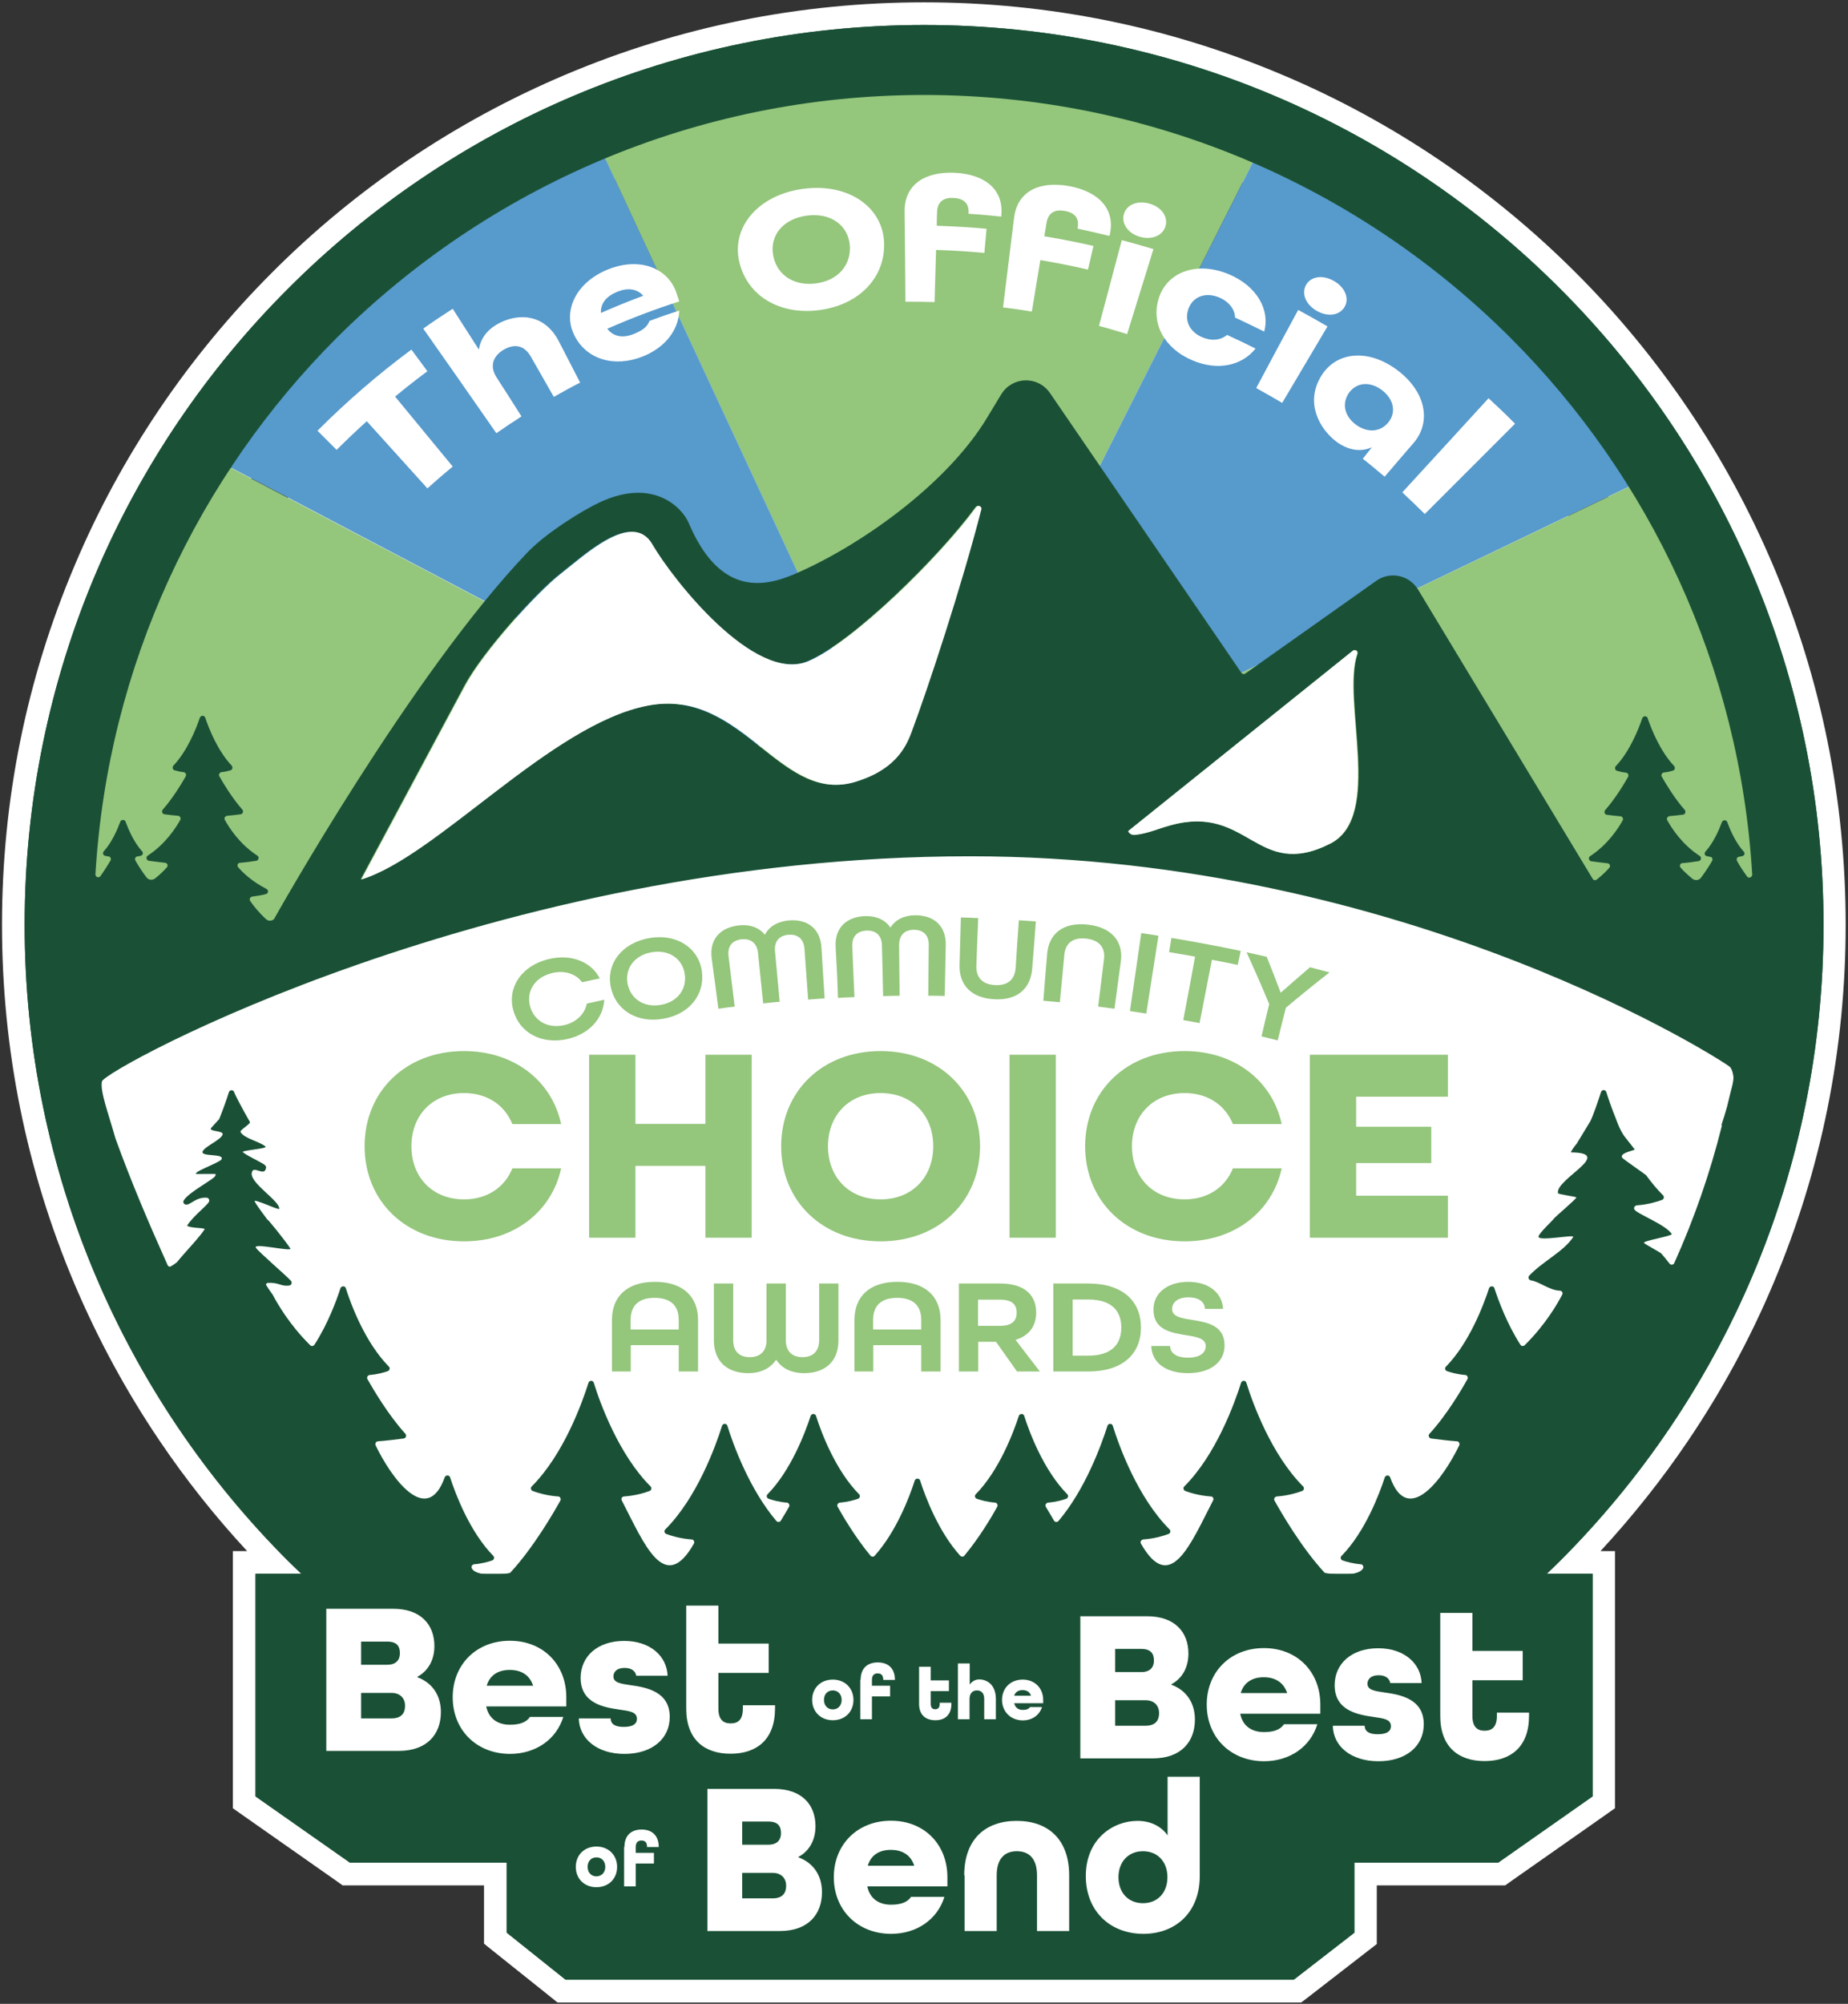 <?xml version="1.0" encoding="UTF-8"?>
<!-- Generator: Adobe Illustrator 27.4.1, SVG Export Plug-In . SVG Version: 6.00 Build 0)  -->
<svg xmlns="http://www.w3.org/2000/svg" xmlns:xlink="http://www.w3.org/1999/xlink" version="1.1" id="Layer_1" x="0px" y="0px" viewBox="0 0 1109.5 1202.6" style="enable-background:new 0 0 1109.5 1202.6;" xml:space="preserve">
<rect x="0" y="0" width="1109.5" height="1202.6" fill="#333333" stroke="none"/>
<style type="text/css">
	.st0{fill-rule:evenodd;clip-rule:evenodd;fill:#1A5136;}
	.st1{fill:#FFFFFF;}
	.st2{fill-rule:evenodd;clip-rule:evenodd;fill:#94C67C;}
	.st3{fill-rule:evenodd;clip-rule:evenodd;fill:#579ACC;}
	.st4{fill:#1A5136;}
	.st5{fill:#94C67C;}
</style>
<g>
	<g>
		<path class="st0" d="M337.2,1194.9l-39.8-31.7v-38.6h-89.6l-61.3-43V937.7h17.7C115.9,888.4,77.8,831.3,51,767.8    C22.4,700.4,8,628.8,8,555s14.5-145.4,43-212.8c27.5-65.1,67-123.6,117.2-173.8c50.2-50.2,108.7-89.6,173.8-117.2    c67.4-28.5,139-43,212.8-43c73.8,0,145.4,14.5,212.8,43c65.1,27.5,123.6,67,173.8,117.2c50.2,50.2,89.6,108.7,117.2,173.8    c28.5,67.4,43,139,43,212.8s-14.5,145.4-43,212.8c-26.8,63.4-64.9,120.6-113.3,169.9H963v143.9l-61.3,43H820v38.7l-40.9,31.6    H337.2z M268.4,878.4c3.6,0.1,6.8,2.4,7.9,5.8c2.9,8.9,11,30.9,24.3,44.5c2,2.1,2.8,5,2.2,7.8c0,0.2-0.1,0.4-0.2,0.6    c9.8-11,18.6-24.9,23.7-33.6c-3.9-0.8-7.1-1.8-9.4-2.7c-2.7-1-4.7-3.3-5.3-6.1c-0.6-2.8,0.3-5.7,2.3-7.7    c18-18.1,28.7-47.6,32.5-59.5c1.1-3.5,4.4-5.9,8.1-5.9c3.7,0,6.9,2.4,8.1,5.9c3.8,11.9,14.5,41.4,32.5,59.5c2,2,2.9,4.9,2.3,7.7    c-0.6,2.8-2.6,5.1-5.3,6.1c-2.4,0.9-5.7,2-9.8,2.8c0.1,0.2,0.2,0.4,0.3,0.7c4.1,8,7.9,15.6,11.7,21.1c4.6,6.6,6.9,6.9,7.4,6.9    c0.7,0,2.2-0.8,4.2-3.1c-3.6-0.8-6.6-1.7-8.8-2.6c-2.7-1-4.7-3.3-5.3-6.1c-0.6-2.8,0.2-5.7,2.3-7.7c18-18.1,28.7-47.6,32.5-59.5    c1.1-3.5,4.4-5.9,8.1-5.9c3.7,0,6.9,2.4,8,5.9c2.2,7.1,7.3,21.5,15.2,35.8c11.9-13.7,19.2-33.6,21.9-41.9c1.1-3.5,4.4-5.8,8-5.8    c3.7,0,6.9,2.3,8,5.8c2.9,8.9,11,30.9,24.3,44.5c2,2.1,2.8,5,2.2,7.8c-0.6,2.8-2.7,5.1-5.4,6.1c-1.3,0.5-2.9,1-4.9,1.5    c2.9,4.8,6.9,11.1,11.5,17.1c10.1-13.4,16.4-30.7,18.8-38.1c1.1-3.5,4.4-5.8,8-5.8s6.9,2.3,8,5.8c2.4,7.4,8.7,24.7,18.8,38.1    c4.6-6,8.6-12.2,11.5-17.1c-2-0.5-3.6-1-4.9-1.5c-2.7-1-4.7-3.3-5.4-6.1c-0.6-2.8,0.2-5.7,2.2-7.8c13.3-13.6,21.4-35.6,24.3-44.5    c1.1-3.5,4.4-5.8,8-5.8c3.7,0,6.9,2.3,8,5.8c2.7,8.3,10,28.2,21.9,41.9c7.9-14.3,13-28.7,15.2-35.8c1.1-3.5,4.4-5.9,8.1-5.9    s6.9,2.4,8,5.9c3.8,11.9,14.4,41.4,32.5,59.5c2,2,2.9,4.9,2.3,7.7c-0.6,2.8-2.6,5.1-5.2,6.1c-2.2,0.8-5.2,1.8-8.8,2.6    c2,2.3,3.5,3.1,4.2,3.1c0.4,0,2.8-0.3,7.4-6.9c3.9-5.5,7.7-13.1,11.7-21.1c0.1-0.2,0.2-0.4,0.3-0.7c-4.1-0.8-7.4-1.9-9.8-2.8    c-2.7-1-4.7-3.3-5.3-6.1c-0.6-2.8,0.3-5.7,2.3-7.7c18-18.1,28.7-47.6,32.5-59.5c1.1-3.5,4.4-5.9,8.1-5.9c3.7,0,6.9,2.4,8,5.9    c3.8,11.9,14.4,41.4,32.5,59.5c2,2,2.9,4.9,2.3,7.7c-0.6,2.8-2.6,5.1-5.3,6.1c-2.3,0.9-5.5,1.9-9.4,2.7c5.1,8.7,14,22.6,23.7,33.6    c-0.1-0.2-0.1-0.4-0.2-0.6c-0.6-2.8,0.2-5.7,2.2-7.8c13.3-13.6,21.5-35.7,24.3-44.5c1.1-3.4,4.3-5.8,7.9-5.8l0.1,0    c3.6,0,6.8,2.3,8,5.6c1.8,5,4.1,8.2,5.8,8.2c4,0,12.3-8.4,19.7-21.5c-2.9-0.3-5.8-0.7-8.3-1c-3.1-0.4-5.7-2.5-6.8-5.5    c-1.1-3-0.4-6.2,1.7-8.6c7.3-7.9,13.9-18,18.2-25.2c-2-0.5-3.6-1-4.9-1.5c-2.7-1-4.7-3.2-5.4-6.1c-0.6-2.8,0.2-5.7,2.2-7.8    c13.3-13.6,21.5-35.6,24.3-44.5c1.1-3.5,4.4-5.8,8-5.8c3.7,0,6.9,2.3,8,5.8c1.9,5.8,5.7,16.3,11.5,26.7c6-6.7,10.5-13.3,13.4-18.1    c-1.9-0.7-3.7-1.6-5.3-2.4c-1.8-0.9-3.9-1.9-5.1-2.1c-3.1-0.4-5.7-2.6-6.8-5.5c-1.1-3-0.4-6.3,1.8-8.6c3.8-4.1,8.5-7.6,13-10.9    c0,0,0.1,0,0.1-0.1c-8.7-0.4-9.4-6-9.4-7.8c0-3.8,2.7-6.8,8.4-12.6c0.8-0.8,1.9-1.9,2.3-2.4c0.6-0.9,1.4-1.6,5.1-4.9    c-2-0.9-3.3-2.3-3.9-4.8c-1.6-7.3,5.2-13.1,11.7-18.6c0.3-0.3,0.6-0.5,1-0.8c-1.9-0.6-3.6-1.9-4.4-3.8c-1-2.3-1.3-5.6,4.1-11.9    l7.7-12.8c1.4-2.7,4-10.3,5.9-16.2c1.1-3.5,4.4-5.9,8.1-5.9s6.9,2.4,8.1,5.9c1.1,3.5,3,9.1,5.7,15.6c0,0.1,0.1,0.3,0.2,0.7    c1.1,3.2,2.4,5.9,3.8,8.1l11.7,15l-6.2,2.8c0.5,0.4,1.1,0.7,1.5,1.1c5.6,4,5.6,4,6.3,5c3.1,4.3,6.2,8.1,9.5,11.3    c2,2,2.9,4.9,2.3,7.7c-0.6,2.8-2.6,5.1-5.3,6.1c-0.9,0.3-1.9,0.7-3,1c4.4,2.4,7.9,4.7,10.3,7.3c7.6-19.2,14-38.9,19-58.8l-0.3-0.8    l0.8-2.4c1.2-3.8,2.3-7.2,3.1-10.4c0.4-1.4,0.7-2.9,1.1-4.4c0.3-1.5,0.7-3,1.1-4.6l0.2-0.9c0.6-2.2,1.1-4,0.8-5.4    c-0.1-0.4-0.3-1.6-0.5-2.3c-8-5.6-56.4-35.2-131.1-63.8c-72.2-27.6-186.4-60.6-320.1-60.6c-272.1,0-493.4,115.8-514.4,131.3    c0.3,3.8,2.8,11.6,4.6,17.6c1.1,3.7,2.3,7.5,3.4,11.4c9.5,26.1,19.3,49.1,28,68.6c1.4-1.6,2.9-3.4,4.5-5.1    c0.7-0.8,1.4-1.6,2.1-2.4c-0.7-0.3-1.4-0.6-2-1.1l-5.4-3.7l3.5-5.5c0.6-1,1.3-1.9,2-2.8c-2.7-1-4.6-3.3-5.2-6.1    c-0.5-2.3,0-4.6,1.5-6.8c1.6-2.4,4.3-4.7,7.7-7.1l-3.1-3l1.6-4.2c0.1-0.3,0.2-0.6,0.3-0.8c0.8-2,2.4-3.3,5.1-4.8    c-0.3-0.4-0.7-0.8-0.9-1.3c-1.3-2.3-1.3-4.9-0.1-7.3c1.2-2.4,3.3-4.1,5.8-5.8c-0.3-0.4-0.6-0.8-0.8-1.2c-1.1-2.1-1.1-4.5-0.1-6.6    l0.4-0.9l0.7-0.8c0,0,0.2-0.2,0.5-0.6c2-2.1,3.1-3.3,3.7-4c2.4-6,4.2-11.2,5.2-14.6c1.1-3.5,4.4-5.9,8.1-5.9c3.7,0,6.9,2.3,8,5.8    c0.5,1.1,3.2,6.6,8.9,16.6c1.9,3.3,0.8,6.1-0.8,8.3c0.1,0,0.2,0.1,0.3,0.1c3,1.3,6.1,2.6,8.5,4.6c2.1,1.8,3,4.6,2.2,7.3    c-0.5,1.7-1.4,2.9-2.6,3.8c0.6,0.5,1,0.9,1.4,1.5c1.5,1.9,2.1,4.3,1.6,6.8c-0.5,2.9-2.1,5.2-4.3,6.5c1,0.9,1.9,1.8,2.7,2.5    c5.7,5.3,10.5,9.8,9.5,15.6l-1,5.6h-3.1c0.6,0.7,1.2,1.5,1.9,2.4c1.8,2.3,6.3,8,8.1,10.9c1.3,2.2,1.4,4.9,0.2,7.1    c-0.9,1.7-2.9,3.7-7.1,3.7c-0.5,0-1,0-1.7-0.1c3.6,3.3,6.7,6.1,8.1,7.6c2.1,2.3,2.8,5.6,1.8,8.6c-1.1,3-3.7,5.1-6.8,5.5    c-0.8,0.1-1.6,0.2-2.4,0.2c2.9,4.9,7.6,12,14.2,19.4c5.8-10.4,9.6-20.9,11.5-26.7c1.1-3.5,4.4-5.8,8-5.8c3.7,0,6.9,2.3,8,5.8    c2.9,8.9,11,30.9,24.3,44.5c2,2.1,2.8,5,2.2,7.8c-0.6,2.8-2.7,5.1-5.4,6.1c-1.3,0.5-2.9,1-4.9,1.5c4.3,7.1,10.9,17.2,18.2,25.2    c2.1,2.3,2.8,5.6,1.7,8.6c-1.1,3-3.7,5.1-6.8,5.5c-2.4,0.3-5.3,0.7-8.3,1c7.4,13.1,15.7,21.5,19.7,21.5c1.7,0,4-3.2,5.8-8.2    c1.2-3.3,4.4-5.6,7.9-5.6L268.4,878.4z M161.2,543.8c0.1-0.1,0.2-0.3,0.3-0.5c-0.1,0-0.5,0.1-0.6,0.1    C161,543.6,161.1,543.7,161.2,543.8z M155.8,523.3c2,1.5,4.4,3,7.2,4.4c2.2,1.2,3.8,3.2,4.3,5.5c23.2-39.7,88.1-147.4,144.5-206.3    c11.5-12,33.6-25.9,45.2-31.3c9.1-4.3,17.8-6.4,26.1-6.4c21.5,0,33.3,14.6,36.6,22.3c9.1,21.4,20.5,31.9,34.9,31.9    c5.7,0,11.8-1.5,19.2-4.6c38.7-16.4,89.9-53.1,113-91.6c3.2-5.4,6.2-10.4,8.1-13.4l0.1-0.1c1.8-3.1,4.3-5.8,7.3-7.8    c4-2.8,8.8-4.2,13.6-4.2c8,0,15.5,4,20,10.6l112,163.5l74.5-52.7c4.1-2.9,8.9-4.4,13.9-4.4c5.9,0,11.6,2.2,16,6l0.9-0.7l3.8,6.3    l95.3,157.3c5.2-3.6,9.1-7.9,12-11.7c0,0-0.1,0-0.1,0c-3.1-0.4-5.7-2.5-6.8-5.4c-1.1-2.9-0.5-6.2,1.6-8.5c3.6-4.1,7-8.9,9.5-12.9    c-2.4-1-4.2-3.1-4.9-5.7c-0.7-2.8,0-5.8,2-7.9c7.4-7.9,12.2-19.9,14.4-26.3c1.2-3.4,4.4-5.7,8-5.7c3.6,0,6.8,2.3,8,5.7    c2.2,6.4,7,18.4,14.4,26.3c2,2.1,2.8,5.1,2,7.9c-0.7,2.6-2.5,4.6-4.9,5.7c2.5,4,5.9,8.9,9.4,12.9c2.1,2.3,2.7,5.6,1.6,8.6    c-1.1,2.9-3.7,5-6.8,5.4c0,0-0.1,0-0.1,0c2.2,2.9,5.1,6.2,8.7,9.2c3.5-4.6,6-10.6,7.2-13.9c1.2-3.3,4.4-5.6,7.9-5.6    c2.2,0,4.3,0.9,5.9,2.4c-14.5-105.7-63.2-204.1-139.3-280.3C857,162.5,804.5,127.1,746,102.3c-60.6-25.6-124.9-38.6-191.2-38.6    s-130.7,13-191.2,38.6c-58.5,24.7-111,60.2-156.2,105.3C131.2,283.8,82.6,382.2,68.1,487.9c1.5-1.5,3.6-2.4,5.9-2.4    c3.5,0,6.7,2.2,7.9,5.6c1.2,3.3,3.7,9.3,7.2,13.9c3.6-3,6.5-6.3,8.7-9.2c0,0-0.1,0-0.1,0c-3.1-0.4-5.7-2.5-6.8-5.4    c-1.1-2.9-0.5-6.2,1.6-8.5c3.6-4.1,6.9-8.9,9.5-12.9c-2.4-1-4.2-3.1-4.9-5.7c-0.7-2.8,0-5.8,2-7.9c7.4-7.9,12.2-19.9,14.4-26.3    c1.2-3.4,4.4-5.7,8-5.7h0c3.6,0,6.8,2.3,8,5.7c2.2,6.4,7,18.4,14.4,26.3c2,2.1,2.8,5.1,2,7.9c-0.7,2.6-2.5,4.6-4.9,5.7    c2.5,4,5.9,8.9,9.4,12.9c2.1,2.3,2.7,5.6,1.6,8.5c-1.1,2.9-3.7,5-6.8,5.4c-0.1,0-0.1,0-0.2,0c3,4,7.3,8.6,12.9,12.3    c3,1.9,4.4,5.4,3.7,8.9C161,520.1,158.7,522.4,155.8,523.3z M379,325.9c-9.2,0-24.3,12.2-33.2,19.5c-1.9,1.6-3.7,3-5.3,4.3    c-13.5,10.6-45.1,45.4-55.7,65.2l-52.8,98.7c15.4-8.7,33-22.2,51.4-36.4c34.4-26.5,70-53.9,103.7-60.5c4.5-0.9,9-1.3,13.4-1.3    c25.5,0,44.2,14.8,60.7,27.9c14.1,11.2,26.3,20.8,40.4,20.8c3.9,0,7.9-0.7,12-2.3l0.2-0.1c19.9-6.7,24.4-18.6,26.8-25l0.1-0.2    c8-21.3,23.3-66.9,35.3-109.3c-25.6,29.3-64.9,65.8-88.2,75.7c-3.9,1.6-8,2.5-12.4,2.5c-15.7,0-34.1-10.4-54.6-31    c-15.5-15.5-29.1-33.9-35.1-44.4C383.3,326.4,381.1,325.9,379,325.9z M718.9,486.2c14.9,0,25.4,6,34.6,11.3    c7.7,4.4,14.4,8.2,22.8,8.2c5.8,0,12.1-1.8,19.4-5.5c15.9-8.1,13.7-36.2,11.6-63.4c-0.9-11.6-1.8-22.8-1.2-32.5l-105.5,84.6    c0.2-0.1,0.4-0.1,0.6-0.2C707.5,487,713.3,486.2,718.9,486.2z"></path>
		<path class="st1" d="M554.8,15c149.1,0,284.1,60.4,381.8,158.2c97.7,97.7,158.2,232.7,158.2,381.8c0,149.1-60.4,284.1-158.2,381.8    c-2.6,2.6-5.4,5.1-8.1,7.7c9.3,0,18.4,0,27.7,0v73.3v60.3l-56.6,39.7h-86.4v42.1l-36.4,28.2h0c-153,0-279.4,0-437.2,0l0,0    l-35.3-28.2v-42.1H210l-56.6-39.7V944.5c9.2,0,18.4,0,27.6,0c-2.7-2.6-5.4-5.1-8.1-7.7C75.2,839.1,14.8,704.1,14.8,555    c0-149.1,60.4-284.1,158.2-381.8C270.7,75.4,405.7,15,554.8,15 M59.3,526.7c0.5,0,1-0.2,1.3-0.7c2.6-3.5,4.8-7,6-9.3    c0.3-0.5,0.3-1,0.1-1.6c-0.2-0.5-0.7-0.8-1.2-0.9c-0.8-0.1-1.5-0.3-2.1-0.4c-0.6-0.2-1-0.6-1.2-1.1c-0.2-0.6,0-1.1,0.4-1.6    c4.9-5.4,8.1-12.9,9.9-17.7c0.2-0.7,0.8-1.1,1.6-1.1c0.7,0,1.3,0.4,1.6,1.1c1.8,4.8,5,12.3,9.9,17.7c0.4,0.4,0.5,1,0.4,1.6    c-0.2,0.6-0.6,1-1.2,1.1c-0.6,0.2-1.3,0.3-2.1,0.4c-0.6,0.1-1,0.4-1.2,0.9c-0.2,0.5-0.2,1.1,0.1,1.6c1.4,2.4,3.8,6.3,6.7,10.1    c0.7,0.9,1.8,1.4,2.8,1.4c0.8,0,1.6-0.3,2.2-0.8c3.2-2.6,5.6-5,7.1-6.7c0.4-0.5,0.5-1.1,0.3-1.7c-0.2-0.6-0.8-1-1.4-1    c-2.9-0.2-6.7-0.7-9.7-1.2c-0.7-0.1-1.2-0.6-1.4-1.3c-0.2-0.7,0.1-1.4,0.7-1.8c10.7-6.9,17-16.9,19.5-21.4c0.3-0.5,0.3-1.1,0-1.6    c-0.3-0.5-0.8-0.8-1.3-0.9c-2.6-0.2-5.8-0.6-8.2-0.9c-0.6-0.1-1.1-0.5-1.3-1.1c-0.2-0.6-0.1-1.2,0.3-1.7    c6.1-6.9,11.5-15.9,13.8-20c0.3-0.5,0.3-1.1,0-1.6c-0.3-0.5-0.7-0.8-1.3-0.9c-2.2-0.2-4.1-0.7-5.4-1.1c-0.6-0.2-1-0.6-1.1-1.2    c-0.1-0.6,0-1.1,0.4-1.6c8.3-8.8,13.5-21.7,15.9-28.8c0.2-0.7,0.8-1.1,1.6-1.1c0,0,0,0,0,0c0.7,0,1.3,0.4,1.6,1.1    c2.4,7,7.6,20,15.9,28.8c0.4,0.4,0.5,1,0.4,1.6c-0.1,0.6-0.5,1-1.1,1.2c-1.4,0.4-3.2,0.9-5.4,1.1c-0.6,0.1-1,0.4-1.3,0.9    c-0.3,0.5-0.2,1.1,0,1.6c2.3,4.1,7.7,13.1,13.8,20c0.4,0.5,0.5,1.1,0.3,1.7c-0.2,0.6-0.7,1-1.3,1.1c-2.4,0.3-5.6,0.7-8.2,0.9    c-0.6,0-1.1,0.4-1.3,0.9c-0.3,0.5-0.3,1.1,0,1.6c2.5,4.5,8.8,14.4,19.5,21.4c0.6,0.4,0.9,1.1,0.7,1.8c-0.2,0.7-0.7,1.2-1.4,1.3    c-3,0.4-6.8,0.9-9.7,1.2c-0.6,0.1-1.2,0.4-1.4,1c-0.2,0.6-0.1,1.2,0.3,1.7c2.7,3.1,8.2,8.5,17,13c0.6,0.3,1,1,0.9,1.7    c-0.1,0.7-0.6,1.2-1.3,1.4c-2.2,0.5-5,1.1-8.2,1.5c-0.6,0.1-1.1,0.4-1.3,1c-0.2,0.5-0.2,1.1,0.1,1.6c1.6,2.5,4.8,6.6,9.6,11    c0.6,0.6,1.5,0.9,2.3,0.9c0.9,0,1.8-0.3,2.4-1c0,0,82.3-147.1,152.3-220.2c11.2-11.7,33-25.1,43.2-29.9c8.8-4.1,16.5-5.8,23.2-5.8    c17.7,0,27.6,11.7,30.3,18.1c11.9,28,27,36,41.2,36c7.8,0,15.3-2.4,21.9-5.2c38-16.1,91.5-53.1,116.2-94.3    c3.2-5.4,6.3-10.4,8.1-13.4c0,0,0,0,0,0c1.3-2.2,3.1-4.2,5.3-5.7c3-2.1,6.4-3,9.8-3c5.6,0,11,2.7,14.4,7.6l114.9,167.8    c0.3,0.4,0.6,0.6,1.1,0.7c0.1,0,0.2,0,0.3,0c0.3,0,0.7-0.1,0.9-0.3l78.7-55.7c3-2.2,6.6-3.2,10-3.2c5.5,0,10.8,2.6,14.2,7.4    c0.2,0.3,0.5,0.7,0.7,1l0,0l105.3,173.7c0.3,0.4,0.6,0.7,1.1,0.8c0.1,0,0.2,0,0.3,0c0.4,0,0.7-0.1,1-0.3c3.5-2.7,6-5.3,7.6-7.1    c0.4-0.5,0.5-1.1,0.3-1.7c-0.2-0.6-0.8-1-1.4-1c-2.9-0.2-6.7-0.7-9.7-1.2c-0.7-0.1-1.2-0.6-1.4-1.3c-0.2-0.7,0.1-1.4,0.7-1.8    c10.7-6.9,17-16.9,19.5-21.4c0.3-0.5,0.3-1.1,0-1.6c-0.3-0.5-0.8-0.8-1.3-0.9c-2.6-0.2-5.8-0.6-8.2-0.9c-0.6-0.1-1.1-0.5-1.3-1.1    c-0.2-0.6-0.1-1.2,0.3-1.7c6.1-6.9,11.5-15.9,13.8-20c0.3-0.5,0.3-1.1,0-1.6c-0.3-0.5-0.7-0.8-1.3-0.9c-2.2-0.2-4.1-0.7-5.4-1.1    c-0.6-0.2-1-0.6-1.1-1.2c-0.1-0.6,0-1.1,0.4-1.6c8.3-8.8,13.5-21.7,15.9-28.8c0.2-0.7,0.8-1.1,1.6-1.1c0.7,0,1.3,0.4,1.6,1.1    c2.4,7,7.6,20,15.9,28.8c0.4,0.4,0.5,1,0.4,1.6c-0.1,0.6-0.5,1-1.1,1.2c-1.4,0.4-3.2,0.9-5.4,1.1c-0.6,0.1-1,0.4-1.3,0.9    c-0.3,0.5-0.2,1.1,0,1.6c2.3,4.1,7.7,13.1,13.8,20c0.4,0.5,0.5,1.1,0.3,1.7c-0.2,0.6-0.7,1-1.3,1.1c-2.4,0.3-5.6,0.7-8.2,0.9    c-0.6,0-1.1,0.4-1.3,0.9c-0.3,0.5-0.3,1.1,0,1.6c2.5,4.5,8.8,14.4,19.5,21.4c0.6,0.4,0.9,1.1,0.7,1.8c-0.2,0.7-0.7,1.2-1.4,1.3    c-3,0.4-6.8,0.9-9.7,1.2c-0.6,0.1-1.2,0.4-1.4,1c-0.2,0.6-0.1,1.2,0.3,1.7c1.5,1.7,3.8,4.1,7.1,6.7c0.7,0.5,1.5,0.8,2.2,0.8    c1.1,0,2.1-0.5,2.8-1.4c2.9-3.7,5.3-7.7,6.7-10.1c0.3-0.5,0.3-1,0.1-1.6c-0.2-0.5-0.7-0.8-1.2-0.9c-0.8-0.1-1.5-0.3-2.1-0.4    c-0.6-0.2-1-0.6-1.2-1.1c-0.2-0.6,0-1.1,0.4-1.6c4.9-5.4,8.1-12.9,9.9-17.7c0.2-0.7,0.8-1.1,1.6-1.1c0.7,0,1.3,0.4,1.6,1.1    c1.8,4.8,5,12.3,9.9,17.7c0.4,0.4,0.5,1,0.4,1.6c-0.2,0.6-0.6,1-1.2,1.1c-0.6,0.2-1.3,0.3-2.1,0.4c-0.6,0.1-1,0.4-1.2,0.9    c-0.2,0.5-0.2,1.1,0.1,1.6c1.3,2.2,3.5,5.8,6,9.3c0.3,0.4,0.8,0.7,1.3,0.7c0.2,0,0.4,0,0.6-0.1c0.7-0.3,1.1-0.9,1.1-1.7    c-7.5-125.5-61.5-238.6-145-322.1C816.8,112.7,692.3,57,554.8,57c-137.5,0-262,55.7-352.2,145.9c-83.5,83.5-137.5,196.5-145,322.1    c0,0.7,0.4,1.4,1.1,1.7C58.9,526.6,59.1,526.7,59.3,526.7 M475.2,398.7c-31.7,0-73.1-53.4-83.9-72c-3.1-5.4-7.4-7.6-12.3-7.6    c-13.7,0-32.1,16.9-42.8,25.2c-13.9,10.9-46.5,46.6-57.5,67.3l-62.2,116.1c45-13.6,114-93.2,171.7-104.4c4.2-0.8,8.2-1.2,12.1-1.2    c43.8,0,66.2,48.7,101.1,48.7c4.5,0,9.3-0.8,14.4-2.7c23.2-7.8,28.5-22.4,31-29.2c9.9-26.5,29.8-86.8,41.8-133.4    c0.2-0.8-0.2-1.6-0.9-1.9c-0.2-0.1-0.5-0.2-0.7-0.2c-0.5,0-1,0.2-1.3,0.7c-22.2,30.3-73.9,81.1-100.8,92.5    C481.8,398,478.5,398.7,475.2,398.7 M681,501.1c0.1,0,0.2,0,0.3,0c7.8-0.7,13.5-3.5,21.8-5.8c5.9-1.6,11.1-2.3,15.9-2.3    c25.2,0,36.2,19.5,57.5,19.5c6.3,0,13.6-1.7,22.5-6.2c31.9-16.2,6.6-85.9,16.2-113.9c0.2-0.7,0-1.4-0.6-1.9    c-0.3-0.2-0.6-0.3-1-0.3c-0.3,0-0.7,0.1-1,0.3L677.8,498.5C677.2,499,678.9,501.1,681,501.1 M101.6,759.9c0.7,0,4.1-2.5,4.4-2.9    c4.1-5.4,13.1-14.5,16.4-19.5c0.7-1.1-8.1-0.5-10.5-2.2c3.7-5.8,11.6-11.6,13.1-14.3c0.3-0.5,0.3-1.1,0-1.6    c-0.3-0.5-0.8-0.8-1.3-0.9c-0.3,0-0.6,0-0.8,0c-5.8,0-8.8,4.2-11.4,4.2c-0.3,0-0.5,0-0.8-0.1c-0.5-0.2-0.9-0.6-1-1.2    c-0.1-0.6,0.1-1,0.4-1.5c3.3-4.9,17.2-12.1,18.6-14.2c0.3-0.4,0.4-0.8,0.3-1.3c0-0.1-1.3-0.1-3-0.1c-2.2,0-5.1,0-7,0    c-1.1,0-1.9,0-1.9-0.1c0.1-0.2,0.2-0.3,0.2-0.4c0.5-1.6,14.9-6.7,15.3-8.4c1.8-3.6-13.1-1.2-11.3-4.8c1.5-3.1,10.7-6.7,11.9-9.9    c1-2.6-8-1.6-7-3.9c0.1-0.1,5-5.3,5-5.5c2.7-6.6,4.6-12.3,5.8-16.1c0.2-0.7,0.8-1.2,1.6-1.2c0.7,0,1.4,0.5,1.6,1.2    c0.5,1.6,4.6,9.2,9.4,17.8c0.7,1.2-6.3,4.9-5.6,6.1c2.2,3.9,11.4,5.5,15,8.7c1.5,1.3-15.1,2.2-13.6,3.4c3.8,3,12.3,6.4,13.6,8.1    c0.3,0.4,0.4,0.9,0.3,1.4c-0.3,1.6-1.1,2.1-2.1,2.1c-1.5,0-3.4-1.1-4.7-1.1c-0.9,0-1.6,0.5-1.8,2.1c-0.6,6.2,17.4,16.9,16.5,21.4    c-0.9,0-4.7-1.5-5.7-1.9c-0.6-0.3-7.3-3.1-8.7-3.1c-0.1,0-0.2,0-0.2,0.1c-0.5,0.5,7.5,10.8,7.8,11.5c-0.1-0.2-0.1-0.3-0.1-0.3    c0.4,0,11.2,13.3,13.7,17.4c0.2,0.3-0.2,0.5-1.1,0.5c-3.4,0-13.3-2-17.6-2c-1.6,0-2.4,0.3-2,1c1.6,2.5,17.8,16.4,21.1,19.9    c0.4,0.5,0.6,1.1,0.3,1.7c-0.2,0.6-0.7,1-1.3,1.1c-0.6,0.1-1.2,0.1-1.7,0.1c-3.5,0-5.1-1.7-9.9-1.7c-0.3,0-0.7,0-1.1,0    c-0.6,0-1.1,0.3-1.4,0.8c-0.3,0.5,3.7,5.8,4,6.3c2.7,5.2,10,18,22.5,30.3c0.3,0.3,0.7,0.5,1.2,0.5c0.1,0,0.1,0,0.2,0    c0.5-0.1,0.9-0.3,1.2-0.8c8.1-12.6,13.2-26.6,15.6-33.9c0.2-0.7,0.8-1.1,1.6-1.1c0,0,0,0,0,0c0.7,0,1.4,0.5,1.6,1.1    c3.3,10.1,11.8,32.7,25.9,47.1c0.4,0.4,0.6,1,0.4,1.5c-0.1,0.6-0.5,1-1.1,1.2c-2.3,0.8-6.1,1.9-10.9,2.3c-0.6,0-1.1,0.4-1.3,0.9    c-0.3,0.5-0.3,1.1,0,1.6c3.2,5.8,12.3,21.4,22.8,32.8c0.4,0.5,0.6,1.1,0.3,1.7c-0.2,0.6-0.7,1-1.3,1.1c-4,0.5-10.8,1.4-15.5,1.7    c-0.6,0-1,0.3-1.3,0.8c-0.3,0.5-0.3,1-0.1,1.6c6.4,13.4,18.7,32,29.3,32c4.6,0,8.9-3.6,12.2-12.7c0.2-0.7,0.8-1.1,1.6-1.1    c0,0,0,0,0,0c0.7,0,1.3,0.5,1.6,1.1c3.3,10.1,11.8,32.7,26,47.2c0.4,0.4,0.6,1,0.4,1.5c-0.1,0.6-0.5,1-1.1,1.2    c-2.3,0.8-6.1,1.9-10.9,2.3c-0.6,0-1.1,0.4-1.3,0.9c-0.3,0.5-0.3,1.1,0,1.6c1.2,2.2,4.7,3.2,8.6,3.5c2.6,0,5.2,0,7.8,0    c3.6-0.3,6.5-0.8,6.6-0.9c14-15.1,26.2-36.3,30.1-43.3c0.3-0.5,0.3-1.1,0-1.6c-0.3-0.5-0.8-0.8-1.3-0.9    c-6.9-0.5-12.4-2.2-15.3-3.3c-0.5-0.2-0.9-0.6-1-1.2c-0.1-0.6,0-1.1,0.4-1.5c19.1-19.1,30.3-49.9,34.1-62.2    c0.2-0.7,0.8-1.2,1.6-1.2c0,0,0,0,0,0c0.7,0,1.4,0.5,1.6,1.2c3.9,12.3,15,43.1,34.1,62.2c0.4,0.4,0.6,1,0.4,1.5    c-0.1,0.6-0.5,1-1,1.2c-2.9,1.1-8.4,2.8-15.4,3.3c-0.6,0-1.1,0.3-1.3,0.8c-0.3,0.5-0.3,1.1,0,1.6c9.5,18.4,18.3,38.9,28.8,38.9    c4.5,0,9.2-3.7,14.5-13c0.3-0.5,0.3-1.1,0-1.6c-0.3-0.5-0.8-0.8-1.3-0.9c-6.9-0.5-12.4-2.2-15.3-3.3c-0.5-0.2-0.9-0.6-1-1.2    c-0.1-0.6,0-1.1,0.4-1.5c19.1-19.1,30.3-49.9,34.1-62.2c0.2-0.7,0.8-1.2,1.6-1.2c0,0,0,0,0,0c0.7,0,1.4,0.5,1.6,1.2    c3.6,11.2,13.2,38,29.4,57.1c0.3,0.4,0.8,0.6,1.3,0.6c0,0,0.1,0,0.1,0c0.5,0,1-0.3,1.3-0.8c2.1-3.5,3.8-6.4,4.9-8.3    c0.3-0.5,0.3-1.1,0-1.6c-0.3-0.5-0.7-0.8-1.3-0.9c-4.8-0.4-8.6-1.5-10.9-2.3c-0.5-0.2-0.9-0.6-1.1-1.2c-0.1-0.6,0-1.1,0.4-1.5    c14.2-14.4,22.7-37,25.9-47.1c0.2-0.7,0.8-1.1,1.6-1.1c0.7,0,1.4,0.5,1.6,1.1c3.3,10.1,11.8,32.7,25.9,47.1c0.4,0.4,0.6,1,0.4,1.5    c-0.1,0.6-0.5,1-1.1,1.2c-2.3,0.8-6.1,1.9-10.9,2.3c-0.6,0-1.1,0.4-1.3,0.9c-0.3,0.5-0.3,1.1,0,1.6c2.9,5.3,10.6,18.4,19.7,29.3    c0.3,0.4,0.7,0.6,1.2,0.6c0,0,0,0,0,0c0.5,0,0.9-0.2,1.2-0.5c13.1-14.5,21-35.5,24.1-45.2c0.2-0.7,0.8-1.1,1.6-1.1    c0.7,0,1.4,0.5,1.6,1.1c3.1,9.7,11.1,30.8,24.1,45.2c0.3,0.4,0.7,0.5,1.2,0.5c0,0,0,0,0,0c0.5,0,0.9-0.2,1.2-0.6    c9.1-10.9,16.8-24.1,19.7-29.3c0.3-0.5,0.3-1.1,0-1.6c-0.3-0.5-0.7-0.8-1.3-0.9c-4.8-0.4-8.6-1.5-10.9-2.3    c-0.5-0.2-0.9-0.6-1.1-1.2c-0.1-0.6,0-1.1,0.4-1.5c14.2-14.4,22.6-37,25.9-47.1c0.2-0.7,0.8-1.1,1.6-1.1c0.7,0,1.4,0.5,1.6,1.1    c3.3,10.1,11.8,32.7,25.9,47.1c0.4,0.4,0.6,1,0.4,1.5c-0.1,0.6-0.5,1-1.1,1.2c-2.3,0.8-6.1,1.9-10.9,2.3c-0.6,0-1.1,0.4-1.3,0.9    c-0.3,0.5-0.3,1.1,0,1.6c1.1,1.9,2.7,4.8,4.9,8.3c0.3,0.5,0.7,0.7,1.3,0.8c0,0,0.1,0,0.1,0c0.5,0,0.9-0.2,1.3-0.6    c16.2-19.1,25.9-45.8,29.4-57.1c0.2-0.7,0.8-1.2,1.6-1.2c0.7,0,1.4,0.5,1.6,1.2c3.9,12.3,15,43.1,34.1,62.2c0.4,0.4,0.6,1,0.4,1.5    c-0.1,0.6-0.5,1-1,1.2c-2.9,1.1-8.4,2.8-15.3,3.3c-0.6,0-1.1,0.4-1.3,0.9c-0.3,0.5-0.3,1.1,0,1.6c5.3,9.3,10,13,14.5,13    c10.5,0,19.2-20.5,28.8-38.9c0.3-0.5,0.3-1.1,0-1.6c-0.3-0.5-0.8-0.8-1.3-0.8c-7-0.5-12.5-2.2-15.4-3.3c-0.5-0.2-0.9-0.6-1-1.2    c-0.1-0.6,0-1.1,0.4-1.5c19.1-19.1,30.2-49.9,34.1-62.2c0.2-0.7,0.8-1.2,1.6-1.2c0.7,0,1.4,0.5,1.6,1.2    c3.9,12.3,15,43.1,34.1,62.2c0.4,0.4,0.6,1,0.4,1.5c-0.1,0.6-0.5,1-1,1.2c-2.9,1.1-8.4,2.8-15.3,3.3c-0.6,0-1.1,0.3-1.3,0.9    c-0.3,0.5-0.3,1.1,0,1.6c3.9,7,16.1,28.2,30.1,43.3c0.2,0.2,3,0.7,6.6,0.9c2.6,0,5.2,0,7.8,0c3.9-0.3,7.4-1.3,8.6-3.5    c0.3-0.5,0.3-1.1,0-1.6c-0.3-0.5-0.7-0.8-1.3-0.9c-4.8-0.4-8.6-1.5-10.9-2.3c-0.5-0.2-0.9-0.6-1.1-1.2c-0.1-0.6,0-1.1,0.4-1.5    c14.2-14.5,22.7-37.1,26-47.2c0.2-0.7,0.8-1.1,1.6-1.1c0,0,0,0,0,0c0.7,0,1.3,0.4,1.6,1.1c3.3,9.2,7.6,12.7,12.2,12.7    c10.5,0,22.9-18.6,29.3-32c0.2-0.5,0.2-1.1-0.1-1.6c-0.3-0.5-0.8-0.8-1.3-0.8c-4.7-0.3-11.5-1.2-15.5-1.7    c-0.6-0.1-1.1-0.5-1.3-1.1c-0.2-0.6-0.1-1.2,0.3-1.7c10.4-11.4,19.5-27,22.8-32.8c0.3-0.5,0.3-1.1,0-1.6c-0.3-0.5-0.7-0.8-1.3-0.9    c-4.8-0.4-8.6-1.5-10.9-2.3c-0.5-0.2-0.9-0.6-1.1-1.2c-0.1-0.6,0-1.1,0.4-1.5c14.2-14.4,22.7-37,25.9-47.1    c0.2-0.7,0.8-1.1,1.6-1.1c0.7,0,1.4,0.5,1.6,1.1c2.4,7.4,7.5,21.3,15.6,33.9c0.3,0.4,0.7,0.7,1.2,0.8c0.1,0,0.1,0,0.2,0    c0.4,0,0.8-0.2,1.1-0.5c12.5-12.3,19.8-25.2,22.5-30.3c0.3-0.5,0.3-1.1,0-1.6c-0.3-0.5-0.8-0.8-1.4-0.8    c-6.4-0.3-12.3-5.5-17.4-6.2c-0.6-0.1-1.1-0.5-1.3-1.1c-0.2-0.6-0.1-1.2,0.3-1.7c7.9-8.5,20.8-14.5,26.4-23.2    c0.2-0.3-0.3-0.4-1.2-0.4c-3.1,0-11.2,1.3-15.9,1.3c-2.2,0-3.7-0.3-3.7-1.1c0-1.9,8.6-9.8,9.5-11.2c0.4-0.6,13.7-11.9,13.2-12.4    c-0.5-0.5-10.8-1.8-11-2.5c-1.8-8.3,34.5-24.2,7.9-24.5c-0.9,0,2.7-4.5,3.3-5.2l8.2-13.5c1.8-3.6,5.1-13.3,6.4-17.5    c0.2-0.7,0.8-1.2,1.6-1.2c0.7,0,1.4,0.5,1.6,1.2c1.2,3.9,3.2,9.6,5.8,16.1c0.2,0.5,1.8,5.6,4.8,10.1l6.5,8.3    c-2.5,1.1-9,2.3-7.6,4.9c0.3,0.6,14.2,10.2,14.4,10.5c3.1,4.3,6.5,8.5,10.2,12.1c0.4,0.4,0.6,1,0.4,1.5c-0.1,0.6-0.5,1-1,1.2    c-2.9,1.1-8.4,2.8-15.3,3.3c-0.6,0-1.1,0.3-1.3,0.9c-0.3,0.5-0.3,1.1,0,1.6c1.5,2.7,18.9,9.1,22.4,14.7c0.7,1.1-17.4,4.1-16.7,5.3    c0.5,0.9,9.8,5.6,10.4,6.4c2.9,3.7,1.5,1.6,5,6.1c0.3,0.4,0.8,0.6,1.3,0.6c0.1,0,0.1,0,0.2,0c0.6-0.1,1.1-0.4,1.3-1    c11.8-26.2,21.4-53.7,28.5-82.1c0.1-0.4,0.1-0.7-0.1-1c1.2-3.6,2.3-7.2,3.3-10.8c0.8-3,1.4-6,2.2-9c0.8-3.1,1.8-6,1.2-9.2    c-0.3-2-0.8-4.2-2-5.8c-1.5-2-192.9-126.5-456.4-126.5c-286.1,0-519.4,127.9-521.1,135.1c-1.3,5.7,4.1,19.5,8.1,34.2    c9.8,26.8,20.1,51.1,31.3,76C100.5,759.5,101,759.8,101.6,759.9C101.6,759.9,101.6,759.9,101.6,759.9 M554.8,1.4    c-74.7,0-147.2,14.6-215.5,43.5c-32.8,13.9-64.4,31-94,51c-29.3,19.8-56.9,42.5-81.9,67.6c-25,25-47.8,52.6-67.6,81.9    c-20,29.6-37.2,61.2-51,94C15.8,407.8,1.2,480.3,1.2,555c0,74.7,14.6,147.2,43.5,215.5c13.9,32.8,31,64.4,51,94    c15.8,23.4,33.5,45.7,52.7,66.4h-8.6v13.6v133.6v7.1l5.8,4.1l56.6,39.7l3.5,2.5h4.3h80.6v28.5v6.5l5.1,4.1l35.3,28.2l3.7,3h4.7    l437.2,0h4.6l3.7-2.8l36.4-28.2l5.3-4.1v-6.7v-28.5h72.8h4.3l3.5-2.5l56.6-39.7l5.8-4.1v-7.1v-60.3v-73.3v-13.6h-8.7    c19.2-20.8,36.9-43,52.7-66.4c20-29.6,37.2-61.2,51-94c28.9-68.3,43.5-140.8,43.5-215.5c0-74.7-14.6-147.2-43.5-215.5    c-13.9-32.8-31-64.4-51-94c-19.8-29.3-42.5-56.9-67.6-81.9c-25-25-52.6-47.8-81.9-67.6c-29.6-20-61.2-37.2-94-51    C702,16.1,629.5,1.4,554.8,1.4L554.8,1.4z M76.3,478.9c15.9-100.5,63.2-193.8,135.9-266.5c44.5-44.5,96.3-79.4,154-103.8    c59.7-25.3,123.2-38.1,188.6-38.1c65.4,0,128.9,12.8,188.6,38.1c57.7,24.4,109.5,59.3,154,103.8c72.7,72.7,120,166,135.9,266.5    c-3,0.5-5.8,1.8-8,3.9c-0.6-2-1.7-3.9-3.1-5.5c-2-2.2-3.8-4.7-5.6-7.1c1.1-1.5,2-3.3,2.5-5.2c1.3-5.1,0-10.4-3.6-14.3    c-4.8-5.1-9.5-13.8-13-23.8c-2.1-6.2-7.9-10.3-14.4-10.3c-6.5,0-12.3,4.1-14.4,10.3c-3.4,10.1-8.2,18.8-12.9,23.8    c-3.6,3.8-5,9.2-3.7,14.3c0.5,1.9,1.3,3.7,2.5,5.2c-1.7,2.4-3.6,4.9-5.5,7.1c-3.5,3.9-4.7,9.2-3.3,14.2l-87.8-144.8l-7.5-12.3    l-2.9,2c-4.8-2.9-10.4-4.6-16.2-4.6c-6.4,0-12.6,2-17.9,5.7l-68.9,48.7L641.6,228.3c-5.8-8.5-15.4-13.5-25.6-13.5    c-6.3,0-12.3,1.9-17.5,5.4c-3.8,2.6-7,6-9.3,9.9l0,0l-0.1,0.1c-1.8,2.9-4.6,7.7-7.7,12.7l-0.4,0.6    c-22.3,37.2-72.2,72.8-109.9,88.8c-6.5,2.8-11.9,4.1-16.6,4.1c-4.2,0-16.9,0-28.7-27.7c-2.6-6.2-7.7-12.5-14-17.1    c-8.2-6.1-18.2-9.3-28.9-9.3c-9.2,0-18.9,2.4-28.9,7.1c-11.6,5.5-34.7,19.6-47.3,32.8c-29.6,31-64.6,77.9-104,139.6    c-13.8,21.6-25.7,41.3-34.5,56.2c1.1-6-1.5-12.2-6.7-15.6c-2.3-1.5-4.3-3.2-6.1-4.9c1.2-1.4,2.2-3,2.8-4.8    c2-5.3,0.9-11.2-2.9-15.4c-2-2.2-3.8-4.7-5.5-7.1c1.1-1.5,2-3.3,2.5-5.2c1.3-5.1,0-10.4-3.7-14.2c-4.8-5.1-9.5-13.8-13-23.8    c-2.1-6.2-7.9-10.3-14.4-10.3c-6.5,0-12.3,4.1-14.4,10.3c-3.4,10.1-8.2,18.8-13,23.8c-3.6,3.8-5,9.2-3.7,14.3    c0.5,1.9,1.4,3.7,2.5,5.2c-1.7,2.4-3.6,4.9-5.5,7.1c-1.4,1.6-2.5,3.5-3.1,5.5C82.1,480.7,79.3,479.4,76.3,478.9L76.3,478.9z     M250.3,493.4l40.4-75.4c9.9-18.5,40.8-52.8,53.9-63c1.7-1.3,3.5-2.8,5.4-4.4c5.3-4.3,11.3-9.2,17.2-12.9    c7.5-4.7,10.9-5.1,11.8-5.1c0.1,0.1,0.3,0.4,0.5,0.8c6.3,10.9,20.3,29.9,36.2,45.8c21.9,21.9,41.9,33,59.4,33c5.3,0,10.4-1,15.1-3    c19.2-8.1,47.1-32,70.8-56.1c-9.9,32.5-20.6,64.1-26.9,81.1l-0.1,0.2c-2.3,6.1-5.7,15.3-22.6,20.9l-0.2,0.1l-0.2,0.1    c-3.4,1.2-6.5,1.9-9.6,1.9c-11.7,0-23-9-36.1-19.4c-17.4-13.8-37.1-29.4-65-29.4c-4.8,0-9.8,0.5-14.7,1.5    c-35.3,6.9-71.5,34.8-106.5,61.7C269.2,479.4,259.5,486.8,250.3,493.4L250.3,493.4z M723.2,479.5l76.1-61.1    c0.2,6.1,0.7,12.4,1.3,18.8c1.8,22.6,4,50.8-7.9,56.8c-6.3,3.2-11.6,4.8-16.3,4.8c-6.6,0-12.3-3.2-19.4-7.4    C748.3,486.6,737.7,480.5,723.2,479.5L723.2,479.5z M74.9,654.9c15.9-10,71-38.9,154.4-67.1c52.5-17.8,106.3-31.9,159.9-42    c65.3-12.3,130.2-18.6,192.7-18.6c58,0,117.2,6.2,175.9,18.4c47.4,9.9,94.6,23.7,140.4,41.1c72,27.4,116.8,54.5,128.6,62    c-0.1,0.6-0.3,1.4-0.5,2l-0.3,0.9c-0.4,1.7-0.8,3.3-1.2,4.8c-0.3,1.5-0.7,2.9-1,4.2c-0.8,3.1-1.8,6.4-3,10.1l-1.6,4.7l0.4,1    c-2.9,11.1-6.2,22.2-9.9,33.2c-0.5-0.7-1-1.3-1.6-1.9c-2.9-2.9-5.9-6.5-8.7-10.4c-0.1-0.2-0.2-0.3-0.3-0.5l3.9-1.8l-10.7-13.7    l-6.2-7.9c-1-1.6-2-3.8-2.9-6.4c-0.2-0.5-0.3-0.8-0.4-1c-2.6-6.3-4.4-11.7-5.5-15.1c-2-6.4-7.8-10.6-14.5-10.6    c-6.7,0-12.5,4.3-14.5,10.6c-1.9,6.1-4.3,12.8-5.4,15.1l-7.4,12.2c-0.6,0.8-1.3,1.7-1.9,2.5c-1.7,2.3-6.1,8.5-2.8,15.9    c0.1,0.3,0.3,0.7,0.5,1c-1.2,1.1-2.3,2.2-3.4,3.4c-5.1,5.7-7.1,11.7-5.8,17.6c0.2,1,0.5,2,1,2.9c-0.4,0.4-0.6,0.7-0.9,1.1    c-0.4,0.5-1.2,1.2-1.8,1.8c-6,6.1-10.3,10.6-10.3,17.3c0,3.5,1.2,6.6,3.4,9.1c-1.8,1.6-3.6,3.2-5.3,5c-1.4,1.5-2.5,3.3-3.2,5.2    c-2.6-2-5.9-3.2-9.4-3.2c-6.6,0-12.4,4.2-14.5,10.5c-2.7,8.4-10.4,29.3-22.7,41.8c-3.6,3.7-5.1,9-4,14.1c0.9,4,3.3,7.3,6.7,9.5    c-3.7,5.6-8.2,11.9-13,17.1c-3.8,4.2-5,10.1-3.1,15.4c1.7,4.7,5.4,8.1,10.1,9.5c-2.6,3.6-5,6.3-6.9,8c-0.3-0.6-0.6-1.3-0.9-2.2    c-2.2-6-7.9-10.1-14.3-10.1h-0.1l-0.2,0c-6.5,0.1-12.2,4.4-14.2,10.5c-2.7,8.3-10.2,28.8-22.3,41.4c-4.1-5.4-7.8-10.9-10.9-15.8    c0.5-0.2,0.9-0.3,1.3-0.5c4.8-1.8,8.4-6,9.5-11c1.1-5.1-0.5-10.3-4.1-14c-17.5-17.5-28-47.9-30.8-56.7c-2-6.4-7.9-10.6-14.5-10.6    c-6.7,0-12.5,4.3-14.5,10.6c-2.8,8.9-13.4,39.3-30.8,56.8c-1.9,1.9-3.2,4.1-3.9,6.6c-8.9-15.2-14.5-31.4-16.4-37.5    c-2-6.4-7.9-10.6-14.5-10.6c-6.7,0-12.5,4.3-14.5,10.6c-1.7,5.3-5,14.8-9.9,25.1c-7.5-11.6-12.4-24.9-14.4-31.2    c-2-6.3-7.9-10.5-14.5-10.5c-6.6,0-12.4,4.2-14.5,10.5c-2.7,8.4-10.4,29.3-22.7,41.8c-3.6,3.7-5.1,9-4,14.1c0.1,0.5,0.2,1,0.4,1.4    c-3.6-7.6-6.1-14.5-7.4-18.5c-2.1-6.3-7.9-10.5-14.5-10.5c-6.6,0-12.4,4.2-14.5,10.5c-1.3,4-3.8,11-7.4,18.5    c0.2-0.5,0.3-0.9,0.4-1.4c1.2-5.1-0.3-10.4-4-14.1c-12.3-12.6-20-33.4-22.7-41.8c-2.1-6.3-7.9-10.5-14.5-10.5    c-6.6,0-12.4,4.2-14.5,10.5c-2.1,6.3-6.9,19.7-14.4,31.3c-4.9-10.3-8.2-19.8-9.8-25.1c-2-6.4-7.9-10.6-14.5-10.6    c-6.7,0-12.5,4.3-14.5,10.6c-1.9,6.1-7.5,22.3-16.4,37.5c-0.7-2.4-2-4.7-3.9-6.6c-17.5-17.5-28-47.9-30.8-56.7    c-2-6.4-7.9-10.6-14.5-10.6c-6.7,0-12.5,4.3-14.5,10.6c-2.8,8.9-13.4,39.3-30.8,56.7c-3.7,3.7-5.2,8.9-4.1,14    c1.1,5.1,4.6,9.2,9.5,11c0.4,0.2,0.9,0.3,1.3,0.5c-3.1,4.9-6.8,10.4-10.9,15.8c-12.1-12.6-19.6-33.1-22.3-41.4    c-2-6.2-7.7-10.4-14.2-10.5l0,0l-0.1,0l-0.2,0c-6.4,0-12.2,4.1-14.3,10.1c-0.3,0.9-0.6,1.6-0.9,2.2c-1.9-1.6-4.3-4.4-6.9-8    c4.7-1.3,8.4-4.8,10.1-9.5c1.9-5.3,0.7-11.3-3.1-15.4c-4.8-5.2-9.3-11.5-13-17.1c3.3-2.1,5.8-5.5,6.7-9.5c1.2-5.1-0.3-10.3-4-14.1    c-12.3-12.6-20-33.4-22.7-41.8c-2-6.3-7.9-10.5-14.5-10.5c-6.6,0-12.4,4.2-14.5,10.5c-1.3,3.9-3.4,9.9-6.4,16.5    c-0.9-1.2-1.7-2.3-2.4-3.4c2.3-1.8,4.2-4.2,5.2-7.1c1.9-5.4,0.7-11.3-3.2-15.5c-0.2-0.2-0.3-0.3-0.5-0.5c1-1.1,1.7-2.1,2.1-2.8    c2.4-4.3,2.3-9.7-0.3-14c-1.3-2.2-3.8-5.5-6.1-8.4l1-5.8c1.5-8.4-3.9-14.6-9.5-19.9c0.7-1.4,1.3-3.1,1.6-4.8    c0.6-3.2,0.1-6.6-1.3-9.5c0.3-0.6,0.5-1.2,0.7-1.9c1.5-5.2-0.2-10.8-4.3-14.3c-1.5-1.2-3-2.2-4.6-3.1c0.2-3-0.5-5.9-1.8-8    c-4.8-8.5-7.8-14.2-8.5-15.7c-2.2-6.1-7.9-10.1-14.4-10.1c-6.7,0-12.5,4.3-14.5,10.6c-1,3-2.5,7.6-4.6,13c-0.6,0.7-1.5,1.6-2.8,3    c-0.3,0.4-0.6,0.6-0.6,0.6l-1.4,1.5l-0.9,1.9c-1.3,2.7-1.7,5.7-1.1,8.6c-1.4,1.4-2.7,2.9-3.6,4.8c-1.5,3-2,6.3-1.4,9.4    c-1.2,1.2-2.2,2.6-2.9,4.2c-0.2,0.3-0.3,0.7-0.5,1.1l-3.3,8.4l0.9,0.9c-1.2,1.2-2.2,2.4-3.1,3.7c-1,1.5-1.7,3-2.2,4.4    c-4.9-11.8-9.9-24.4-14.8-37.8c-1.1-3.9-2.3-7.7-3.4-11.4C77.3,663.4,75.8,658.5,74.9,654.9L74.9,654.9z M916.6,785    c-0.6-1.4-1.2-2.8-1.8-4.1c0.7,0.2,1.5,0.4,2.2,0.5c0.4,0.1,1,0.4,1.7,0.7C918,783,917.3,784,916.6,785L916.6,785z M522.5,910.5    c1.7-1.1,3.2-2.5,4.4-4.2c-1,2-2.1,3.9-3.3,5.9C523.3,911.6,522.9,911.1,522.5,910.5L522.5,910.5z M577.7,912.2    c-1.2-1.9-2.2-3.9-3.3-5.9c1.2,1.7,2.6,3.1,4.4,4.2C578.5,911.1,578.1,911.6,577.7,912.2L577.7,912.2z"></path>
	</g>
	<ellipse class="st1" cx="551.9" cy="586.3" rx="504" ry="436.3"></ellipse>
	<g>
		<g>
			<path class="st2" d="M550.5,497.4L761,79.9c0,0-201.5-94.4-404.8,0L550.5,497.4z"></path>
			<path class="st3" d="M550.5,497.4L761,79.9c0,0,141.6,40.8,224.2,208.7L550.5,497.4z"></path>
			<path class="st2" d="M550.5,497.4l434.7-208.7c0,0,111.6,187.9,70.8,318.5C1056,607.2,845.4,493.8,550.5,497.4z"></path>
			<path class="st3" d="M550.5,497.4L356.3,79.9c0,0-196.9,79-242.3,187.9C114.8,267.8,550.5,497.4,550.5,497.4z"></path>
			<path class="st2" d="M550.5,497.4L113.9,267.8C41.3,378.5,6.9,551.9,45,628.1C351.7,481.1,550.5,497.4,550.5,497.4z"></path>
			<g>
				<path class="st4" d="M936.6,173.2C838.9,75.4,703.9,15,554.8,15c-149.1,0-284.1,60.4-381.8,158.2      C75.2,270.9,14.8,405.9,14.8,555c0,149.1,60.4,284.1,158.2,381.8c97.7,97.7,232.7,158.2,381.8,158.2      c149.1,0,284.1-60.4,381.8-158.2c97.7-97.7,158.2-232.7,158.2-381.8C1094.8,405.9,1034.3,270.9,936.6,173.2z M1039.1,655.1      c-0.8,3-1.4,6-2.2,9c-1,3.6-2.1,7.2-3.3,10.8c0.1,0.3,0.2,0.7,0.1,1c-7.1,28.4-16.7,55.9-28.5,82.1c-0.2,0.5-0.7,0.9-1.3,1      c-0.6,0.1-1.1-0.2-1.5-0.6c-3.5-4.5-2-2.5-5-6.1c-0.7-0.8-9.9-5.6-10.4-6.4c-0.8-1.2,17.4-4.2,16.7-5.3      c-3.5-5.6-20.9-12.1-22.4-14.7c-0.3-0.5-0.3-1.1,0-1.6c0.3-0.5,0.8-0.8,1.3-0.9c6.9-0.5,12.4-2.2,15.3-3.3      c0.5-0.2,0.9-0.6,1-1.2c0.1-0.6,0-1.1-0.4-1.5c-3.7-3.7-7.1-7.8-10.2-12.1c-0.2-0.3-14.1-9.9-14.4-10.5      c-1.4-2.7,5.1-3.8,7.6-4.9l-6.5-8.3c-3-4.5-4.6-9.7-4.8-10.1c-2.7-6.6-4.6-12.3-5.8-16.1c-0.2-0.7-0.8-1.2-1.6-1.2      c-0.7,0-1.4,0.5-1.6,1.2c-1.3,4.2-4.6,13.9-6.4,17.5l-8.2,13.5c-0.6,0.6-4.1,5.2-3.3,5.2c26.5,0.3-9.8,16.2-7.9,24.5      c0.2,0.7,10.5,2,11,2.5c0.5,0.5-12.8,11.8-13.2,12.4c-0.8,1.4-9.5,9.2-9.5,11.2c0,3,22-1.6,20.8,0.2      c-5.6,8.7-18.5,14.7-26.4,23.2c-0.4,0.5-0.6,1.1-0.3,1.7c0.2,0.6,0.7,1,1.3,1.1c5,0.7,10.9,5.9,17.4,6.2c0.6,0,1.1,0.3,1.4,0.8      c0.3,0.5,0.3,1.1,0,1.6c-2.7,5.2-10,18-22.5,30.3c-0.4,0.4-0.8,0.5-1.4,0.5c-0.5-0.1-0.9-0.3-1.2-0.8      c-8.1-12.6-13.2-26.6-15.6-33.9c-0.2-0.7-0.8-1.1-1.6-1.1c-0.7,0-1.4,0.5-1.6,1.1c-3.3,10.1-11.8,32.7-25.9,47.1      c-0.4,0.4-0.6,1-0.4,1.5c0.1,0.6,0.5,1,1.1,1.2c2.3,0.8,6.1,1.9,10.9,2.3c0.6,0,1.1,0.4,1.3,0.9c0.3,0.5,0.3,1.1,0,1.6      c-3.2,5.8-12.3,21.4-22.8,32.8c-0.4,0.5-0.6,1.1-0.3,1.7c0.2,0.6,0.7,1,1.3,1.1c4,0.5,10.8,1.4,15.5,1.7c0.6,0,1,0.3,1.3,0.8      c0.3,0.5,0.3,1,0.1,1.6c-9.2,19.2-30.7,49.3-41.5,19.2c-0.2-0.7-0.9-1.1-1.6-1.1c-0.7,0-1.3,0.5-1.6,1.1      c-3.3,10.1-11.8,32.7-26,47.2c-0.4,0.4-0.6,1-0.4,1.5c0.1,0.6,0.5,1,1.1,1.2c2.3,0.8,6.1,1.9,10.9,2.3c0.6,0,1.1,0.4,1.3,0.9      c0.3,0.5,0.3,1.1,0,1.6c-3.2,5.8-22.6,3-23,2.6c-14-15.1-26.2-36.3-30.1-43.3c-0.3-0.5-0.3-1.1,0-1.6c0.3-0.5,0.8-0.8,1.3-0.9      c6.9-0.5,12.4-2.2,15.3-3.3c0.5-0.2,0.9-0.6,1-1.2c0.1-0.6,0-1.1-0.4-1.5c-19.1-19.1-30.3-49.9-34.1-62.2      c-0.2-0.7-0.8-1.2-1.6-1.2c-0.7,0-1.4,0.5-1.6,1.2c-3.9,12.3-15,43.1-34.1,62.2c-0.4,0.4-0.6,1-0.4,1.5c0.1,0.6,0.5,1,1,1.2      c2.9,1.1,8.4,2.8,15.4,3.3c0.6,0,1.1,0.3,1.3,0.8c0.3,0.5,0.3,1.1,0,1.6c-13.6,26.3-25.7,56.8-43.3,25.9c-0.3-0.5-0.3-1.1,0-1.6      c0.3-0.5,0.8-0.8,1.3-0.9c6.9-0.5,12.4-2.2,15.3-3.3c0.5-0.2,0.9-0.6,1-1.2c0.1-0.6,0-1.1-0.4-1.5      c-19.1-19.1-30.3-49.9-34.1-62.2c-0.2-0.7-0.8-1.2-1.6-1.2c-0.7,0-1.4,0.5-1.6,1.2c-3.6,11.2-13.2,38-29.4,57.1      c-0.4,0.4-0.8,0.6-1.4,0.6c-0.5,0-1-0.3-1.3-0.8c-2.1-3.5-3.8-6.4-4.9-8.3c-0.3-0.5-0.3-1.1,0-1.6c0.3-0.5,0.8-0.8,1.3-0.9      c4.8-0.4,8.6-1.5,10.9-2.3c0.5-0.2,0.9-0.6,1.1-1.2c0.1-0.6,0-1.1-0.4-1.5c-14.2-14.4-22.7-37-25.9-47.1      c-0.2-0.7-0.8-1.1-1.6-1.1c-0.7,0-1.4,0.5-1.6,1.1c-3.3,10.1-11.8,32.7-25.9,47.1c-0.4,0.4-0.6,1-0.4,1.5c0.1,0.6,0.5,1,1.1,1.2      c2.3,0.8,6.1,1.9,10.9,2.3c0.6,0,1.1,0.4,1.3,0.9c0.3,0.5,0.3,1.1,0,1.6c-2.9,5.3-10.6,18.4-19.7,29.3c-0.3,0.4-0.7,0.6-1.2,0.6      c-0.5,0-0.9-0.2-1.3-0.5c-13.1-14.5-21-35.5-24.1-45.2c-0.2-0.7-0.8-1.1-1.6-1.1c-0.7,0-1.4,0.5-1.6,1.1      c-3.1,9.7-11.1,30.8-24.1,45.2c-0.3,0.4-0.8,0.6-1.3,0.5c-0.5,0-0.9-0.2-1.2-0.6c-9.1-10.9-16.8-24.1-19.7-29.3      c-0.3-0.5-0.3-1.1,0-1.6c0.3-0.5,0.7-0.8,1.3-0.9c4.8-0.4,8.6-1.5,10.9-2.3c0.5-0.2,0.9-0.6,1.1-1.2c0.1-0.6,0-1.1-0.4-1.5      c-14.2-14.4-22.7-37-25.9-47.1c-0.2-0.7-0.8-1.1-1.6-1.1c-0.7,0-1.4,0.5-1.6,1.1c-3.3,10.1-11.8,32.7-25.9,47.1      c-0.4,0.4-0.6,1-0.4,1.5c0.1,0.6,0.5,1,1.1,1.2c2.3,0.8,6.1,1.9,10.9,2.3c0.6,0,1.1,0.4,1.3,0.9c0.3,0.5,0.3,1.1,0,1.6      c-1.1,1.9-2.7,4.8-4.9,8.3c-0.3,0.5-0.7,0.7-1.3,0.8c-0.5,0-1-0.2-1.4-0.6c-16.2-19.1-25.9-45.8-29.4-57.1      c-0.2-0.7-0.8-1.2-1.6-1.2c-0.7,0-1.4,0.5-1.6,1.2c-3.9,12.3-15,43.1-34.1,62.2c-0.4,0.4-0.6,1-0.4,1.5c0.1,0.6,0.5,1,1,1.2      c2.9,1.1,8.4,2.8,15.3,3.3c0.6,0,1.1,0.4,1.3,0.9c0.3,0.5,0.3,1.1,0,1.6c-17.6,30.9-29.7,0.4-43.3-25.9c-0.3-0.5-0.3-1.1,0-1.6      c0.3-0.5,0.8-0.8,1.3-0.8c7-0.5,12.5-2.2,15.4-3.3c0.5-0.2,0.9-0.6,1-1.2c0.1-0.6,0-1.1-0.4-1.5c-19.1-19.1-30.3-49.9-34.1-62.2      c-0.2-0.7-0.8-1.2-1.6-1.2c-0.7,0-1.4,0.5-1.6,1.2c-3.9,12.3-15,43.1-34.1,62.2c-0.4,0.4-0.6,1-0.4,1.5c0.1,0.6,0.5,1,1,1.2      c2.9,1.1,8.4,2.8,15.3,3.3c0.6,0,1.1,0.3,1.3,0.9c0.3,0.5,0.3,1.1,0,1.6c-3.9,7-16.1,28.2-30.1,43.3c-0.4,0.5-19.8,3.3-23-2.6      c-0.3-0.5-0.3-1.1,0-1.6c0.3-0.5,0.7-0.8,1.3-0.9c4.8-0.4,8.6-1.5,10.9-2.3c0.5-0.2,0.9-0.6,1.1-1.2c0.1-0.6,0-1.1-0.4-1.5      c-14.2-14.5-22.7-37.1-26-47.2c-0.2-0.7-0.8-1.1-1.6-1.1c-0.7,0-1.3,0.4-1.6,1.1c-10.8,30.1-32.3,0-41.5-19.2      c-0.2-0.5-0.2-1.1,0.1-1.6c0.3-0.5,0.8-0.8,1.3-0.8c4.7-0.3,11.5-1.2,15.5-1.7c0.6-0.1,1.1-0.5,1.3-1.1c0.2-0.6,0.1-1.2-0.3-1.7      c-10.4-11.4-19.5-27-22.8-32.8c-0.3-0.5-0.3-1.1,0-1.6c0.3-0.5,0.7-0.8,1.3-0.9c4.8-0.4,8.6-1.5,10.9-2.3      c0.5-0.2,0.9-0.6,1.1-1.2c0.1-0.6,0-1.1-0.4-1.5c-14.2-14.4-22.7-37-25.9-47.1c-0.2-0.7-0.8-1.1-1.6-1.1c-0.7,0-1.4,0.5-1.6,1.1      c-2.4,7.4-7.5,21.3-15.6,33.9c-0.3,0.4-0.7,0.7-1.2,0.8c-0.5,0.1-1-0.1-1.4-0.5c-12.5-12.3-19.8-25.2-22.5-30.3      c-0.3-0.5-4.3-5.8-4-6.3c0.3-0.5,0.8-0.8,1.4-0.8c6.4-0.3,7.6,2.3,12.6,1.6c0.6-0.1,1.1-0.5,1.3-1.1c0.2-0.6,0.1-1.2-0.3-1.7      c-3.3-3.6-19.5-17.4-21.1-19.9c-2-3.1,22,2.6,20.7,0.5c-2.7-4.4-15-19.5-13.6-17.1c-0.4-0.6-8.3-10.9-7.8-11.5      c0.5-0.5,8.3,2.7,9,3c0.9,0.4,4.8,1.9,5.7,1.9c0.8-4.6-17.1-15.2-16.5-21.4c0.5-5.7,7.6,2.5,8.6-3.2c0.1-0.5,0-1-0.3-1.4      c-1.3-1.7-9.8-5.1-13.6-8.1c-1.5-1.1,15.1-2.1,13.6-3.4c-3.6-3.1-12.8-4.8-15-8.7c-0.7-1.2,6.3-4.9,5.6-6.1      c-4.9-8.6-8.9-16.2-9.4-17.8c-0.2-0.7-0.8-1.2-1.6-1.2s-1.4,0.5-1.6,1.2c-1.2,3.9-3.2,9.6-5.8,16.1c-0.1,0.2-4.9,5.3-5,5.5      c-1,2.2,8,1.3,7,3.9c-1.2,3.2-10.4,6.9-11.9,9.9c-1.8,3.6,13.1,1.1,11.3,4.8c-0.4,1.6-14.8,6.8-15.3,8.4c0,0.2-0.2,0.3-0.2,0.4      c0.2,0.2,11.9-0.1,11.9,0.1c0.1,0.5,0,0.9-0.3,1.3c-1.4,2.2-15.2,9.3-18.6,14.2c-0.3,0.5-0.6,1-0.4,1.5c0.1,0.6,0.5,1,1,1.2      c2.9,1.1,6.1-4.5,13-4c0.6,0,1.1,0.4,1.3,0.9c0.3,0.5,0.3,1.1,0,1.6c-1.5,2.7-9.5,8.5-13.1,14.3c2.4,1.7,11.2,1.1,10.5,2.2      c-3.2,5-12.2,14.2-16.4,19.5c-0.4,0.5-3.9,3-4.5,2.9c-0.6-0.1-1.1-0.4-1.3-1c-11.2-25-21.6-49.2-31.3-76      c-4.1-14.6-9.4-28.5-8.1-34.2c1.6-7.2,235-135.1,521.1-135.1c263.5,0,454.9,124.5,456.4,126.5c1.3,1.6,1.7,3.8,2,5.8      C1040.8,649.1,1039.9,652,1039.1,655.1z M216.5,527.8l62.2-116.1c11-20.7,43.6-56.5,57.5-67.3c14.5-11.3,43.1-38.3,55-17.7      s61.3,83.8,93.7,70.1c26.8-11.4,78.6-62.2,100.8-92.5c0.5-0.6,1.3-0.9,2.1-0.5c0.7,0.3,1.1,1.1,0.9,1.9      c-12,46.6-31.9,106.9-41.8,133.4c-2.6,6.8-7.9,21.4-31,29.2c-47.2,17.5-69.2-56.2-127.5-44.8      C330.5,434.6,261.5,514.1,216.5,527.8z M677.8,498.5l134.7-108.1c0.6-0.4,1.4-0.4,2,0c0.6,0.4,0.8,1.2,0.6,1.9      c-9.6,28,15.7,97.7-16.2,113.9c-44.1,22.4-49.1-23.9-95.8-11c-8.4,2.3-14,5.1-21.8,5.8C679.1,501.3,677.1,499,677.8,498.5z       M1050.8,526.6c-0.7,0.3-1.5,0-1.9-0.6c-2.6-3.5-4.8-7-6-9.3c-0.3-0.5-0.3-1-0.1-1.6c0.2-0.5,0.7-0.8,1.2-0.9      c0.8-0.1,1.5-0.3,2.1-0.4c0.6-0.2,1-0.6,1.2-1.1c0.2-0.6,0-1.1-0.4-1.6c-4.9-5.4-8.1-12.9-9.9-17.7c-0.2-0.7-0.8-1.1-1.6-1.1      c-0.7,0-1.3,0.4-1.6,1.1c-1.8,4.8-5,12.3-9.9,17.7c-0.4,0.4-0.5,1-0.4,1.6c0.2,0.6,0.6,1,1.2,1.1c0.6,0.2,1.3,0.3,2.1,0.4      c0.6,0.1,1,0.4,1.2,0.9c0.2,0.5,0.2,1.1-0.1,1.6c-1.4,2.4-3.8,6.3-6.7,10.1c-1.2,1.6-3.5,1.8-5.1,0.6c-3.2-2.6-5.6-5-7.1-6.7      c-0.4-0.5-0.5-1.1-0.3-1.7c0.2-0.6,0.8-1,1.4-1c2.9-0.2,6.7-0.7,9.7-1.2c0.7-0.1,1.2-0.6,1.4-1.3c0.2-0.7-0.1-1.4-0.7-1.8      c-10.7-6.9-17-16.9-19.5-21.4c-0.3-0.5-0.3-1.1,0-1.6c0.3-0.5,0.8-0.8,1.3-0.9c2.6-0.2,5.8-0.6,8.2-0.9c0.6-0.1,1.1-0.5,1.3-1.1      c0.2-0.6,0.1-1.2-0.3-1.7c-6.1-6.9-11.5-15.9-13.8-20c-0.3-0.5-0.3-1.1,0-1.6c0.3-0.5,0.7-0.8,1.3-0.9c2.2-0.2,4.1-0.7,5.4-1.1      c0.6-0.2,1-0.6,1.1-1.2c0.1-0.6,0-1.1-0.4-1.6c-8.3-8.8-13.5-21.7-15.9-28.7c-0.2-0.7-0.8-1.1-1.6-1.1c-0.7,0-1.3,0.4-1.6,1.1      c-2.4,7-7.6,20-15.9,28.8c-0.4,0.4-0.5,1-0.4,1.6c0.1,0.6,0.5,1,1.1,1.2c1.4,0.4,3.2,0.9,5.4,1.1c0.6,0.1,1,0.4,1.3,0.9      c0.3,0.5,0.2,1.1,0,1.6c-2.3,4.1-7.7,13.1-13.8,20c-0.4,0.5-0.5,1.1-0.3,1.7c0.2,0.6,0.7,1,1.3,1.1c2.4,0.3,5.6,0.7,8.2,0.9      c0.6,0,1.1,0.4,1.3,0.9c0.3,0.5,0.3,1.1,0,1.6c-2.5,4.5-8.8,14.4-19.5,21.4c-0.6,0.4-0.9,1.1-0.7,1.8c0.2,0.7,0.7,1.2,1.4,1.3      c3,0.4,6.8,0.9,9.7,1.2c0.6,0.1,1.2,0.4,1.4,1c0.2,0.6,0.1,1.2-0.3,1.7c-1.6,1.8-4.1,4.4-7.6,7.1c-0.4,0.3-0.8,0.4-1.3,0.3      c-0.5-0.1-0.9-0.4-1.1-0.8L851.3,353.7l0,0c-0.2-0.3-0.4-0.7-0.7-1c-5.5-7.8-16.4-9.7-24.2-4.2l-78.7,55.7      c-0.4,0.3-0.8,0.4-1.3,0.3c-0.5-0.1-0.8-0.3-1.1-0.7L630.4,235.9c-5.4-8-16.3-10-24.2-4.6c-2.3,1.5-4,3.5-5.3,5.7c0,0,0,0,0,0      c-1.8,3-4.8,8-8.1,13.4c-24.7,41.2-78.2,78.2-116.2,94.3c-18.7,7.9-44.7,12.5-63.1-30.8c-3.7-8.9-21-27.6-53.5-12.4      c-10.3,4.8-32,18.2-43.2,29.9c-70,73.1-152.3,220.2-152.3,220.2c-1.3,1.2-3.4,1.3-4.7,0.1c-4.8-4.4-7.9-8.5-9.6-11      c-0.3-0.5-0.4-1.1-0.1-1.6c0.2-0.5,0.7-0.9,1.3-1c3.1-0.4,6-0.9,8.2-1.5c0.7-0.2,1.2-0.7,1.3-1.4c0.1-0.7-0.3-1.3-0.9-1.7      c-8.8-4.5-14.3-9.9-17-13c-0.4-0.5-0.5-1.1-0.3-1.7c0.2-0.6,0.8-1,1.4-1c2.9-0.2,6.7-0.7,9.7-1.2c0.7-0.1,1.2-0.6,1.4-1.3      c0.2-0.7-0.1-1.4-0.7-1.8c-10.7-6.9-17-16.9-19.5-21.4c-0.3-0.5-0.3-1.1,0-1.6c0.3-0.5,0.8-0.8,1.3-0.9c2.6-0.2,5.8-0.6,8.2-0.9      c0.6-0.1,1.1-0.5,1.3-1.1c0.2-0.6,0.1-1.2-0.3-1.7c-6.1-6.9-11.5-15.9-13.8-20c-0.3-0.5-0.3-1.1,0-1.6c0.3-0.5,0.7-0.8,1.3-0.9      c2.2-0.2,4.1-0.7,5.4-1.1c0.6-0.2,1-0.6,1.1-1.2c0.1-0.6,0-1.1-0.4-1.6c-8.3-8.8-13.5-21.7-15.9-28.8c-0.2-0.7-0.8-1.1-1.6-1.1      c-0.7,0-1.3,0.4-1.6,1.1c-2.4,7-7.6,20-15.9,28.8c-0.4,0.4-0.5,1-0.4,1.6c0.1,0.6,0.5,1,1.1,1.2c1.4,0.4,3.2,0.9,5.4,1.1      c0.6,0.1,1,0.4,1.3,0.9c0.3,0.5,0.2,1.1,0,1.6c-2.3,4.1-7.7,13.1-13.8,20c-0.4,0.5-0.5,1.1-0.3,1.7c0.2,0.6,0.7,1,1.3,1.1      c2.4,0.3,5.6,0.7,8.2,0.9c0.6,0,1.1,0.4,1.3,0.9c0.3,0.5,0.3,1.1,0,1.6c-2.5,4.5-8.8,14.4-19.5,21.4c-0.6,0.4-0.9,1.1-0.7,1.8      c0.2,0.7,0.7,1.2,1.4,1.3c3,0.4,6.8,0.9,9.7,1.2c0.6,0.1,1.2,0.4,1.4,1c0.2,0.6,0.1,1.2-0.3,1.7c-1.5,1.7-3.8,4.1-7.1,6.7      c-1.6,1.2-3.9,1-5.1-0.6c-2.9-3.7-5.3-7.7-6.7-10.1c-0.3-0.5-0.3-1-0.1-1.6c0.2-0.5,0.7-0.8,1.2-0.9c0.8-0.1,1.5-0.3,2.1-0.4      c0.6-0.2,1-0.6,1.2-1.1c0.2-0.6,0-1.1-0.4-1.6c-4.9-5.4-8.1-12.9-9.9-17.7c-0.2-0.7-0.8-1.1-1.6-1.1s-1.3,0.4-1.6,1.1      c-1.8,4.8-5,12.3-9.9,17.7c-0.4,0.4-0.5,1-0.4,1.6c0.2,0.6,0.6,1,1.2,1.1c0.6,0.2,1.3,0.3,2.1,0.4c0.6,0.1,1,0.4,1.2,0.9      c0.2,0.5,0.2,1.1-0.1,1.6c-1.3,2.2-3.5,5.8-6,9.3c-0.4,0.6-1.2,0.8-1.9,0.6c-0.7-0.3-1.1-0.9-1.1-1.7      c7.5-125.5,61.5-238.6,145-322.1C292.7,112.7,417.2,57,554.8,57c137.5,0,262,55.7,352.2,145.9c83.5,83.5,137.5,196.5,145,322.1      C1052,525.6,1051.5,526.3,1050.8,526.6z"></path>
				<path class="st0" d="M153.4,944.5v133.6l56.6,39.7v0h94.2v42.1l35.3,28.2l0,0c157.9,0,284.2,0,437.2,0h0v0l36.4-28.2v-42.1h86.4      v0l56.6-39.7v-60.3v-73.3C685.8,944.5,420.5,944.5,153.4,944.5z"></path>
				<g>
					<path class="st1" d="M195.9,965.5H236c16.5,0,24.8,9.4,24.8,22.4c0,8.3-3.7,14.9-10.2,18.4v0.3c8.9,3.3,14.1,10.8,14.1,20.9       c0,13.4-8.4,23.3-25.3,23.3h-43.5V965.5z M232.5,999.1c5.5,0,7.6-3.1,7.6-6.9c0-3.9-1.5-7-7.6-7h-15.7v13.9H232.5z        M235.1,1031.3c6.1,0,8.1-3.4,8.1-7.6c0-4.2-2.7-7.7-8.1-7.7h-18.3v15.3H235.1z"></path>
					<path class="st1" d="M271.8,1018.6c0-19.6,14.2-33.9,34.3-33.9c20.1,0,33.9,14.3,33.9,33.9v5.5h-48.1c1.6,7.6,7.2,11,14.2,11       c5.5,0,9.7-1.2,12.1-4.7h20c-4.1,13.3-16.3,22.2-32.1,22.2C286,1052.5,271.8,1038.2,271.8,1018.6z M320.1,1011.7       c-2.2-6.6-7.3-9.5-14.1-9.5c-6.7,0-11.9,3-13.8,9.5H320.1z"></path>
					<path class="st1" d="M347.5,1031.3h19.1c0.1,3.4,2.6,5.1,7.9,5.1c5.9,0,7.9-2.1,7.9-4.8c0-4.3-4.6-4.7-10.6-5.6       c-8.8-1.3-23.2-3.5-23.2-19c0-13,10.2-22.2,26.1-22.2s25.7,9.3,26.1,20.9h-18.8c-0.5-3-3.1-4.7-7-4.7c-4.8,0-6.7,2.5-6.7,5.1       c0,3.9,4.6,4.4,10.6,5.3c9.2,1.3,23.2,3.8,23.2,19c0,13.3-10.8,22.2-27.2,22.2S347.8,1043.6,347.5,1031.3z"></path>
					<path class="st1" d="M412,1025.4v-61.8h19.3v22.8h30.2v17.6h-30.2v21.4c0,6.8,3.1,8.9,7.4,8.9c4.3,0,7.3-2.1,7.3-8.9v-2h19.3v2       c0,18.4-10.8,27.1-26.7,27.1S412,1043.8,412,1025.4z"></path>
					<path class="st1" d="M648.6,970h40.1c16.5,0,24.8,9.4,24.8,22.4c0,8.3-3.7,14.9-10.2,18.4v0.3c8.9,3.3,14.1,10.8,14.1,20.9       c0,13.4-8.4,23.3-25.3,23.3h-43.5V970z M685.2,1003.5c5.5,0,7.6-3.1,7.6-6.9c0-3.9-1.6-7-7.6-7h-15.7v13.9H685.2z        M687.8,1035.7c6.1,0,8.1-3.4,8.1-7.6c0-4.2-2.7-7.7-8.1-7.7h-18.3v15.3H687.8z"></path>
					<path class="st1" d="M724.5,1023c0-19.6,14.2-33.9,34.3-33.9s33.9,14.3,33.9,33.9v5.5h-48.1c1.5,7.6,7.2,11,14.2,11       c5.5,0,9.7-1.2,12.1-4.7h20c-4.1,13.3-16.2,22.2-32.1,22.2C738.7,1056.9,724.5,1042.6,724.5,1023z M772.8,1016.1       c-2.2-6.6-7.4-9.5-14.1-9.5c-6.7,0-11.9,3-13.8,9.5H772.8z"></path>
					<path class="st1" d="M800.2,1035.7h19.1c0.1,3.4,2.6,5.1,7.9,5.1c5.9,0,7.9-2.1,7.9-4.8c0-4.3-4.6-4.7-10.6-5.6       c-8.8-1.3-23.2-3.5-23.2-19c0-13,10.2-22.2,26.1-22.2c15.9,0,25.7,9.3,26.1,20.9h-18.8c-0.5-3-3.1-4.7-7-4.7       c-4.8,0-6.7,2.5-6.7,5.1c0,3.9,4.6,4.4,10.6,5.3c9.2,1.3,23.2,3.8,23.2,19c0,13.3-10.8,22.2-27.2,22.2       S800.4,1048.1,800.2,1035.7z"></path>
					<path class="st1" d="M864.7,1029.8V968H884v22.8h30.2v17.6H884v21.4c0,6.8,3.1,8.9,7.3,8.9c4.3,0,7.4-2.1,7.4-8.9v-2h19.3v2       c0,18.4-10.8,27.1-26.7,27.1S864.7,1048.2,864.7,1029.8z"></path>
					<path class="st1" d="M424.7,1073.6h40.1c16.5,0,24.8,9.4,24.8,22.4c0,8.3-3.7,14.9-10.2,18.4v0.3c8.9,3.3,14.1,10.8,14.1,20.9       c0,13.4-8.4,23.3-25.3,23.3h-43.5V1073.6z M461.3,1107.1c5.5,0,7.6-3.1,7.6-6.9c0-3.9-1.5-7-7.6-7h-15.7v13.9H461.3z        M463.9,1139.3c6.1,0,8.1-3.4,8.1-7.6c0-4.2-2.7-7.7-8.1-7.7h-18.3v15.3H463.9z"></path>
					<path class="st1" d="M500.6,1126.6c0-19.6,14.2-33.9,34.3-33.9c20.1,0,33.9,14.3,33.9,33.9v5.5h-48.1c1.6,7.6,7.2,11,14.2,11       c5.5,0,9.7-1.2,12.1-4.7h20c-4.1,13.3-16.3,22.2-32.1,22.2C514.8,1160.5,500.6,1146.2,500.6,1126.6z M548.9,1119.7       c-2.2-6.6-7.3-9.5-14.1-9.5c-6.7,0-11.9,3-13.8,9.5H548.9z"></path>
					<path class="st1" d="M578.9,1125.5c0-21.6,12.6-32.7,31.5-32.7c18.8,0,31.5,11,31.5,32.7v33.4h-19.3v-33.4       c0-10.2-4.9-14.5-12.1-14.5s-12.1,4.3-12.1,14.5v33.4h-19.3V1125.5z"></path>
					<path class="st1" d="M651.9,1125.9c0-22.4,16.5-33.1,31-33.1c7.6,0,14.1,3,18.1,8.7v-35.2h19.3v59.7       c0,21.6-14.4,34.6-33.9,34.6C666.1,1160.5,651.9,1146.6,651.9,1125.9z M700.9,1126.6c0-9.3-5.9-15.6-14.7-15.6       s-14.7,6.4-14.7,15.6c0,9.3,5.9,15.6,14.7,15.6S700.9,1135.9,700.9,1126.6z"></path>
				</g>
				<g>
					<path class="st1" d="M220.2,252.8c-6.2,5.6-12.2,11.3-18.1,17.2c-3.8-3.8-7.6-7.6-11.5-11.5c17.9-17.9,36.7-34.1,56.4-48.7       c3.2,4.3,6.4,8.7,9.6,13c-6.6,4.9-13.1,10-19.4,15.2c11.5,14,23.1,28,34.6,42c-5.1,4.2-10.2,8.6-15.2,13.1       C244.5,279.7,232.3,266.2,220.2,252.8z"></path>
					<path class="st1" d="M254.1,197.2c5.8-4.1,11.8-8.1,17.7-11.9c5.2,8.2,10.5,16.3,15.7,24.5c0.9-6.1,4.4-11.2,10.3-14.8       c12.2-7.3,28.9-7.4,37.8,10c4.2,8.2,8.5,16.4,12.7,24.6c-5.3,2.7-10.5,5.6-15.8,8.6c-4.6-8-9.1-16-13.7-24       c-4.1-7.3-10.2-8-16.6-4.2c-6.1,3.7-8.5,9.7-4,16.6c5,7.8,10,15.5,14.9,23.3c-5.1,3.3-10.1,6.6-15.1,10.1       C283.5,239.1,268.8,218.1,254.1,197.2z"></path>
					<path class="st1" d="M344.9,201.4c-7.3-14.4,0.6-31.8,20.1-39.7c19.4-7.8,36.7-0.6,41.4,14.9c0.5,1.4,0.9,2.9,1.4,4.3       c-14.6,4.7-29.1,10.2-43.2,16.4c3.9,5.1,9.9,5.6,16,3.1c4.9-2,8.1-4.2,9.3-7.8c5.9-2.2,11.9-4.3,17.9-6.2       c-0.4,11.7-8.4,22.1-21.8,27.5C369.1,220.7,352.2,215.9,344.9,201.4z M386.2,177.5c-3.9-4.4-9.6-4.9-15.8-2.3       c-6.2,2.5-10,6.9-9.6,12.6C369.2,184.1,377.6,180.7,386.2,177.5z"></path>
					<path class="st1" d="M443.9,157.4c-5-20.5,10.7-40.4,38.5-44.1c27.8-3.6,48,11.7,48.4,32.8c0.5,21.2-15.7,37-38.9,40       C468.7,189.2,448.9,178.1,443.9,157.4z M510.2,147.3c-0.9-11.8-11.1-19.8-25.7-17.9c-14.6,1.9-22.5,12.2-20.3,23.9       c2.2,11.7,12.4,18.5,25.6,16.8C503,168.4,511.1,159.2,510.2,147.3z"></path>
					<path class="st1" d="M543.1,127.2c-0.3-16.2,12-24.4,30.2-23.5c18.4,0.9,29.7,10.4,27.8,26.3c-6.5-0.7-13-1.3-19.6-1.7       c0.5-6.8-3.4-9.2-9-9.5c-5.6-0.3-9.7,1.9-9.9,8.6c-0.1,2.7-0.2,5.4-0.2,8.1c10,0.3,20,0.9,29.9,1.8c-0.4,4.8-0.9,9.7-1.3,14.5       c-9.7-0.9-19.3-1.5-29-1.8c-0.3,10.4-0.6,20.9-0.9,31.3c-5.8-0.2-11.6-0.2-17.5-0.2C543.5,163.2,543.3,145.2,543.1,127.2z"></path>
					<path class="st1" d="M608.8,130.9c1.9-16.1,15.2-22.5,33.2-19.2c18.1,3.4,28.1,14.3,24.1,29.9c-6.4-1.6-12.8-3-19.2-4.4       c1.4-6.7-2.1-9.6-7.6-10.6c-5.5-1-9.9,0.6-11,7.2c-0.4,2.7-0.9,5.3-1.3,8c9.9,1.6,19.7,3.6,29.5,5.8c-1.1,4.7-2.2,9.5-3.3,14.2       c-9.5-2.2-19-4.1-28.6-5.7c-1.7,10.3-3.4,20.6-5.1,30.9c-5.8-1-11.5-1.8-17.3-2.5C604.4,166.6,606.6,148.8,608.8,130.9z        M674.7,128.7c1.5-5.8,8.1-8.6,15.4-6.5c7.4,2.1,11.4,8.1,9.6,13.7c-1.8,5.7-8.4,8.2-15.4,6.2       C677.4,140.1,673.2,134.4,674.7,128.7z M673.5,144.1c6.4,1.7,12.7,3.5,19,5.4c-5.3,17-10.5,34-15.8,51       c-5.6-1.7-11.2-3.4-16.9-4.9C664.4,178.5,668.9,161.3,673.5,144.1z"></path>
					<path class="st1" d="M695.8,178.7c5-15.4,22.7-22.2,42-14.1c16.9,7.1,24.8,21.5,21.2,34.4c-5.8-2.9-11.6-5.7-17.5-8.4       c-0.1-4.9-3.6-9.6-9.6-12.1c-8.1-3.4-15.6-0.5-18.3,6.6c-2.7,7.2,0.6,14.1,8.2,17.3c5.6,2.4,11.1,1.8,14.9-1.4       c5.7,2.6,11.4,5.3,17.1,8.2c-8.4,10.5-23,13.4-37.8,7.1C699.2,209.3,690.7,194.1,695.8,178.7z"></path>
					<path class="st1" d="M784,171.2c2.8-5.3,10-6.5,16.8-2.6c6.8,3.8,9.5,10.7,6.4,15.7c-3.1,5.1-10.1,6-16.6,2.3       C784.1,182.9,781.3,176.5,784,171.2z M779.4,186c5.9,3.2,11.8,6.5,17.6,9.9c-9.1,15.3-18.1,30.6-27.2,45.9       c-5.2-3.1-10.4-6-15.6-8.9C762.5,217.3,770.9,201.6,779.4,186z"></path>
					<path class="st1" d="M793.2,225.7c8.9-14.6,27.9-16.7,45.4-3.8c17.3,12.8,21.3,31.3,9.7,44.4c-5.7,6.6-11.4,13.2-17,19.8       c-4.3-3.7-8.7-7.3-13.1-10.8c1.8-2.3,3.7-4.6,5.5-6.9c-6.7,3.1-14.3,1.8-21.2-3.2C791.9,257.2,783.5,241.5,793.2,225.7z        M833.6,253.4c4.8-6,3.2-14-4.1-19.4c-7.3-5.4-15.3-4.4-19.7,1.9c-4.3,6.3-2.6,13.9,4.3,19C821,259.9,828.8,259.4,833.6,253.4z       "></path>
					<path class="st1" d="M872.2,291.7c-5.6,5.6-11.2,11.2-16.8,16.8c-4.4-4.4-9-8.8-13.5-13c17.3-18.8,34.6-37.7,51.8-56.5       c5.4,5,10.7,10,15.9,15.3C897.1,266.8,884.7,279.2,872.2,291.7"></path>
				</g>
				<g>
					<path class="st1" d="M487.6,1020.2c0-7.1,5.1-12.2,12.4-12.2s12.4,5.2,12.4,12.2c0,7.1-5.1,12.2-12.4,12.2       S487.6,1027.2,487.6,1020.2z M505.3,1020.2c0-3.3-2.1-5.7-5.3-5.7s-5.3,2.3-5.3,5.7c0,3.3,2.1,5.7,5.3,5.7       S505.3,1023.5,505.3,1020.2z"></path>
					<path class="st1" d="M516.7,1008.2c0-7.1,4.2-10.5,10.3-10.5c6.2,0,10.3,3.5,10.3,10.5h-7c0-3-1.4-3.9-3.4-3.9       c-2,0-3.4,1-3.4,3.9v3.5h10.9v6.4h-10.9v13.7h-7V1008.2z"></path>
					<path class="st1" d="M551.8,1022.6v-22.3h7v8.2h10.9v6.4h-10.9v7.7c0,2.4,1.1,3.2,2.7,3.2c1.5,0,2.7-0.8,2.7-3.2v-0.7h7v0.7       c0,6.6-3.9,9.8-9.6,9.8C555.7,1032.4,551.8,1029.2,551.8,1022.6z"></path>
					<path class="st1" d="M575.2,998.3h7v12.7c1.4-2,3.4-3.1,5.7-3.1c4.8,0,10,3.3,10,11.8v12.1h-7v-12.1c0-3.7-1.8-5.2-4.4-5.2       c-2.5,0-4.4,1.6-4.4,5.2v12.1h-7V998.3z"></path>
					<path class="st1" d="M601.6,1020.2c0-7.1,5.1-12.2,12.4-12.2s12.3,5.2,12.3,12.2v2h-17.4c0.6,2.7,2.6,4,5.1,4       c2,0,3.5-0.4,4.4-1.7h7.2c-1.5,4.8-5.9,8-11.6,8C606.7,1032.4,601.6,1027.2,601.6,1020.2z M619,1017.7       c-0.8-2.4-2.7-3.4-5.1-3.4c-2.4,0-4.3,1.1-5,3.4H619z"></path>
				</g>
				<g>
					<path class="st1" d="M345.7,1120.4c0-7.1,5.1-12.2,12.4-12.2c7.3,0,12.4,5.2,12.4,12.2c0,7.1-5.1,12.2-12.4,12.2       C350.8,1132.6,345.7,1127.5,345.7,1120.4z M363.4,1120.4c0-3.3-2.1-5.7-5.3-5.7c-3.2,0-5.3,2.3-5.3,5.7c0,3.3,2.1,5.7,5.3,5.7       C361.3,1126,363.4,1123.7,363.4,1120.4z"></path>
					<path class="st1" d="M374.9,1108.5c0-7.1,4.2-10.5,10.3-10.5c6.2,0,10.3,3.5,10.3,10.5h-7c0-3-1.4-3.9-3.4-3.9       c-2,0-3.4,1-3.4,3.9v3.5h10.9v6.4h-10.9v13.7h-7V1108.5z"></path>
				</g>
				<g>
					<path class="st5" d="M218.9,687.9c0-32.9,24.7-57.1,59.7-57.1c30,0,52.7,17.8,58.3,43.8h-29.3c-4.5-11.2-14.9-18.6-29-18.6       c-19,0-31.6,13.4-31.6,31.9s12.5,31.9,31.6,31.9c14.1,0,24.5-7.4,29-18.6h29.3c-5.7,26-28.3,43.8-58.3,43.8       C243.6,745,218.9,720.8,218.9,687.9z"></path>
					<path class="st5" d="M353.7,633h27.8v41.5h42V633h27.8v109.8h-27.8v-43.1h-42v43.1h-27.8V633z"></path>
					<path class="st5" d="M469,687.9c0-32.9,24.7-57.1,59.7-57.1s59.7,24.2,59.7,57.1c0,32.9-24.7,57.1-59.7,57.1       S469,720.8,469,687.9z M560.3,687.9c0-18.5-12.5-31.9-31.6-31.9c-19,0-31.6,13.4-31.6,31.9s12.5,31.9,31.6,31.9       C547.7,719.8,560.3,706.4,560.3,687.9z"></path>
					<path class="st5" d="M606.1,633h27.8v109.8h-27.8V633z"></path>
					<path class="st5" d="M651.5,687.9c0-32.9,24.7-57.1,59.7-57.1c30,0,52.7,17.8,58.3,43.8h-29.3c-4.5-11.2-14.9-18.6-29-18.6       c-19,0-31.6,13.4-31.6,31.9s12.5,31.9,31.6,31.9c14.1,0,24.5-7.4,29-18.6h29.3c-5.7,26-28.3,43.8-58.3,43.8       C676.2,745,651.5,720.8,651.5,687.9z"></path>
					<path class="st5" d="M786.4,633h82.9v25.2h-55.1v18h45.1V698h-45.1v19.6h55.1v25.2h-82.9V633z"></path>
				</g>
				<g>
					<path class="st5" d="M308.2,606.4c-3.8-13.6,4.8-26.9,21.2-30.8c13.7-3.3,25.6,1.7,30.7,11.6c-3.5,0.7-7.1,1.5-10.6,2.3       c-3.7-5-10.4-7.4-18.1-5.5c-10.3,2.5-15.5,10.8-13.2,19.8c2.4,9,10.8,13.7,20.7,11.4c7.4-1.8,12.2-6.8,13.4-12.9       c3.5-0.8,7-1.5,10.5-2.3c-0.7,11.2-8.9,20.4-21.8,23.5C325.5,627.1,312,620.1,308.2,606.4z"></path>
					<path class="st5" d="M366.7,592.4c-2.9-13.9,6.6-26.5,23.1-29.4c16.5-2.9,29.6,5.9,31.6,19.9c1.9,14.1-7.7,25.9-23.2,28.5       C382.6,614.2,369.6,606.3,366.7,592.4z M411.1,584.5c-1.4-9.1-9.4-14.8-19.9-13c-10.4,1.8-16.1,9.8-14.4,18.9       c1.8,9.1,9.8,14.4,19.8,12.7C406.7,601.4,412.5,593.7,411.1,584.5z"></path>
					<path class="st5" d="M427.3,575.3c-1.6-12,5.6-18.7,16.1-19.9c6.7-0.8,12.3,1.2,15.8,5.6c2.6-5,7.7-8,14.4-8.6       c10.5-0.9,18.9,4.3,19.6,16.4c0.6,10.1,1.2,20.3,1.9,30.4c-3.3,0.2-6.6,0.4-9.9,0.7c-0.7-10.1-1.5-20.2-2.2-30.4       c-0.5-6.5-4.5-8.9-9.6-8.5c-5.1,0.4-8.7,3.5-8.1,9.9c0.9,10.1,1.9,20.2,2.8,30.3c-3.3,0.3-6.6,0.6-9.9,1       c-1-10.1-2.1-20.2-3.1-30.3c-0.7-6.4-4.8-8.7-9.9-8.2c-5.1,0.6-8.6,3.7-7.8,10.2c1.2,10.1,2.5,20.1,3.7,30.2       c-3.3,0.4-6.6,0.8-9.8,1.3C430,595.4,428.7,585.4,427.3,575.3z"></path>
					<path class="st5" d="M501.7,568.4c-0.7-12.1,7.1-18.2,17.6-18.6c6.8-0.2,12.1,2.2,15.3,6.9c3-4.8,8.3-7.4,15-7.4       c10.5,0,18.5,5.8,18.2,18c-0.2,10.1-0.4,20.3-0.6,30.4c-3.3-0.1-6.6-0.1-9.9-0.1c0.1-10.1,0.2-20.3,0.3-30.4       c0.1-6.5-3.8-9.2-8.9-9.2c-5.1,0-8.9,2.8-8.9,9.2c0.1,10.1,0.2,20.3,0.3,30.4c-3.3,0-6.6,0.1-9.9,0.2       c-0.2-10.1-0.4-20.3-0.7-30.4c-0.1-6.4-4.1-9.1-9.2-8.9c-5.1,0.2-8.9,3-8.6,9.5c0.4,10.1,0.8,20.3,1.3,30.4       c-3.3,0.1-6.6,0.3-9.9,0.5C502.8,588.7,502.3,578.5,501.7,568.4z"></path>
					<path class="st5" d="M576.1,579.1c0.3-9.5,0.5-19,0.8-28.5c3.5,0.1,6.9,0.2,10.4,0.4c-0.4,9.5-0.8,19-1.1,28.5       c-0.3,7,3.5,11.3,11.2,11.7c7.9,0.4,11.9-3.5,12.4-10.5c0.6-9.5,1.2-19,1.9-28.4c3.4,0.2,6.8,0.5,10.2,0.7       c-0.7,9.5-1.4,18.9-2.2,28.4c-1,12.1-9.1,19-22.6,18.3C583.2,599,575.8,591.3,576.1,579.1z"></path>
					<path class="st5" d="M628.7,572.4c1-12.1,9.7-19.1,24.3-17.5c14.6,1.6,21.6,10.3,19.9,22.3c-1.3,9.4-2.5,18.8-3.8,28.2       c-3.3-0.4-6.6-0.9-9.8-1.3c1.2-9.4,2.3-18.9,3.5-28.3c0.9-7-2.6-11.6-10.7-12.5c-8.1-0.9-12.5,2.9-13.1,9.8       c-0.9,9.5-1.8,18.9-2.7,28.4c-3.3-0.3-6.6-0.6-9.9-0.9C627.1,591.4,627.9,581.9,628.7,572.4z"></path>
					<path class="st5" d="M685.2,560c3.4,0.5,6.9,1,10.3,1.6c-2.4,15.6-4.9,31.2-7.3,46.7c-3.3-0.5-6.5-1-9.8-1.5       C680.7,591.2,682.9,575.6,685.2,560z"></path>
					<path class="st5" d="M717.5,574.1c-5.2-0.9-10.4-1.8-15.6-2.7c0.5-2.8,0.9-5.7,1.4-8.5c13.9,2.3,27.8,4.9,41.6,7.8       c-0.6,2.8-1.2,5.6-1.8,8.4c-5.2-1.1-10.3-2.1-15.5-3.1c-2.5,12.7-4.9,25.3-7.4,38c-3.3-0.6-6.5-1.2-9.8-1.8       C712.9,599.4,715.2,586.7,717.5,574.1z"></path>
					<path class="st5" d="M762,602.6c-4.3-10.4-8.9-20.8-13.6-31.1c4,0.9,8.1,1.8,12.1,2.7c2.9,7.2,5.7,14.4,8.4,21.6       c5.8-5.1,11.6-10.2,17.6-15.3c3.9,1,7.8,2.1,11.7,3.1c-8.9,6.9-17.6,14-26.2,21.2c-1.6,6.5-3.3,13-4.9,19.6       c-3.2-0.8-6.5-1.6-9.7-2.4C758.9,615.5,760.4,609,762,602.6z"></path>
				</g>
				<g>
					<path class="st5" d="M367.4,792.2c0-14.1,9-22.9,25.8-22.9c16.7,0,25.9,8.8,25.9,22.9v30.9h-11.6v-15.8h-28.8v15.8h-11.3V792.2       z M407.5,797.9v-5.7c0-8.5-4.7-13.3-14.5-13.3c-9.7,0-14.4,4.8-14.4,13.3v5.7H407.5z"></path>
					<path class="st5" d="M428.6,804.3v-34h11.6v34c0,7.3,4.3,10.2,10,10.2c5.7,0,10-3.1,10-10.2v-34h11.6v34       c0,7.2,4.3,10.2,10,10.2s10-3,10-10.2v-34h11.6v34c0,13.6-8.9,19.8-20.6,19.8c-7.5,0-13.4-2.8-16.8-8.1       c-3.4,5.2-9.3,8.1-16.8,8.1C437.6,824.1,428.6,817.9,428.6,804.3z"></path>
					<path class="st5" d="M513,792.2c0-14.1,9-22.9,25.8-22.9c16.7,0,25.9,8.8,25.9,22.9v30.9h-11.6v-15.8h-28.8v15.8H513V792.2z        M553.1,797.9v-5.7c0-8.5-4.7-13.3-14.5-13.3c-9.7,0-14.4,4.8-14.4,13.3v5.7H553.1z"></path>
					<path class="st5" d="M575.7,770.3h24.8c15,0,21.6,7.3,21.6,17.4c0,8.3-4.4,14-12.4,16.4l14.6,19h-13.7l-12.6-17.8h-10.7v17.8       h-11.6V770.3z M600.6,795.7c7.3,0,9.8-3.4,9.8-7.9s-2.4-7.8-9.8-7.8h-13.4v15.7H600.6z"></path>
					<path class="st5" d="M632.4,770.3h21c20.7,0,31.6,10.6,31.6,26.4c0,15.8-10.9,26.4-31.6,26.4h-21V770.3z M653.4,813.6       c13.7,0,19.8-6.6,19.8-16.9c0-10.2-6.1-16.8-19.8-16.8H644v33.7H653.4z"></path>
					<path class="st5" d="M691.2,807.8h11.3c0.1,4.2,3.6,7,10.7,7c7.1,0,10.7-2.8,10.7-7c0-4.6-5.5-5.5-11.9-6.5       c-8.9-1.5-19.5-3.1-19.5-15.4c0-9.8,8.3-16.6,20.9-16.6c12.2,0,20.4,6.5,20.9,16.2h-10.9c-0.1-4-3.4-6.9-9.9-6.9       c-6.5,0-9.8,3.1-9.8,7c0,4.6,5.5,5.5,11.9,6.5c8.9,1.5,19.6,3.1,19.6,15.4c0,10.2-8.8,16.6-22,16.6       C700.1,824.1,691.5,817.9,691.2,807.8z"></path>
				</g>
			</g>
			<path class="st1" d="M217,527.8l62.2-116.1c11-20.7,43.6-56.5,57.5-67.3c14.5-11.3,43.1-38.3,55-17.7     c11.9,20.6,61.3,83.8,93.7,70.1c26.8-11.4,78.6-62.2,100.8-92.5c0.5-0.6,1.3-0.9,2.1-0.5c0.7,0.3,1.1,1.1,0.9,1.9     c-12,46.6-31.9,106.9-41.8,133.4c-2.6,6.8-7.9,21.4-31,29.2c-47.2,17.5-69.2-56.2-127.5-44.8C331,434.6,262,514.2,217,527.8z"></path>
			<path class="st1" d="M677.5,498.6l134.7-108.1c0.6-0.4,1.4-0.4,2,0c0.6,0.4,0.8,1.2,0.6,1.9c-9.6,28,15.7,97.7-16.2,113.9     c-44.1,22.4-49.1-23.9-95.8-11c-8.4,2.3-14,5.1-21.8,5.8C678.8,501.3,676.8,499,677.5,498.6z"></path>
		</g>
	</g>
</g>
</svg>
